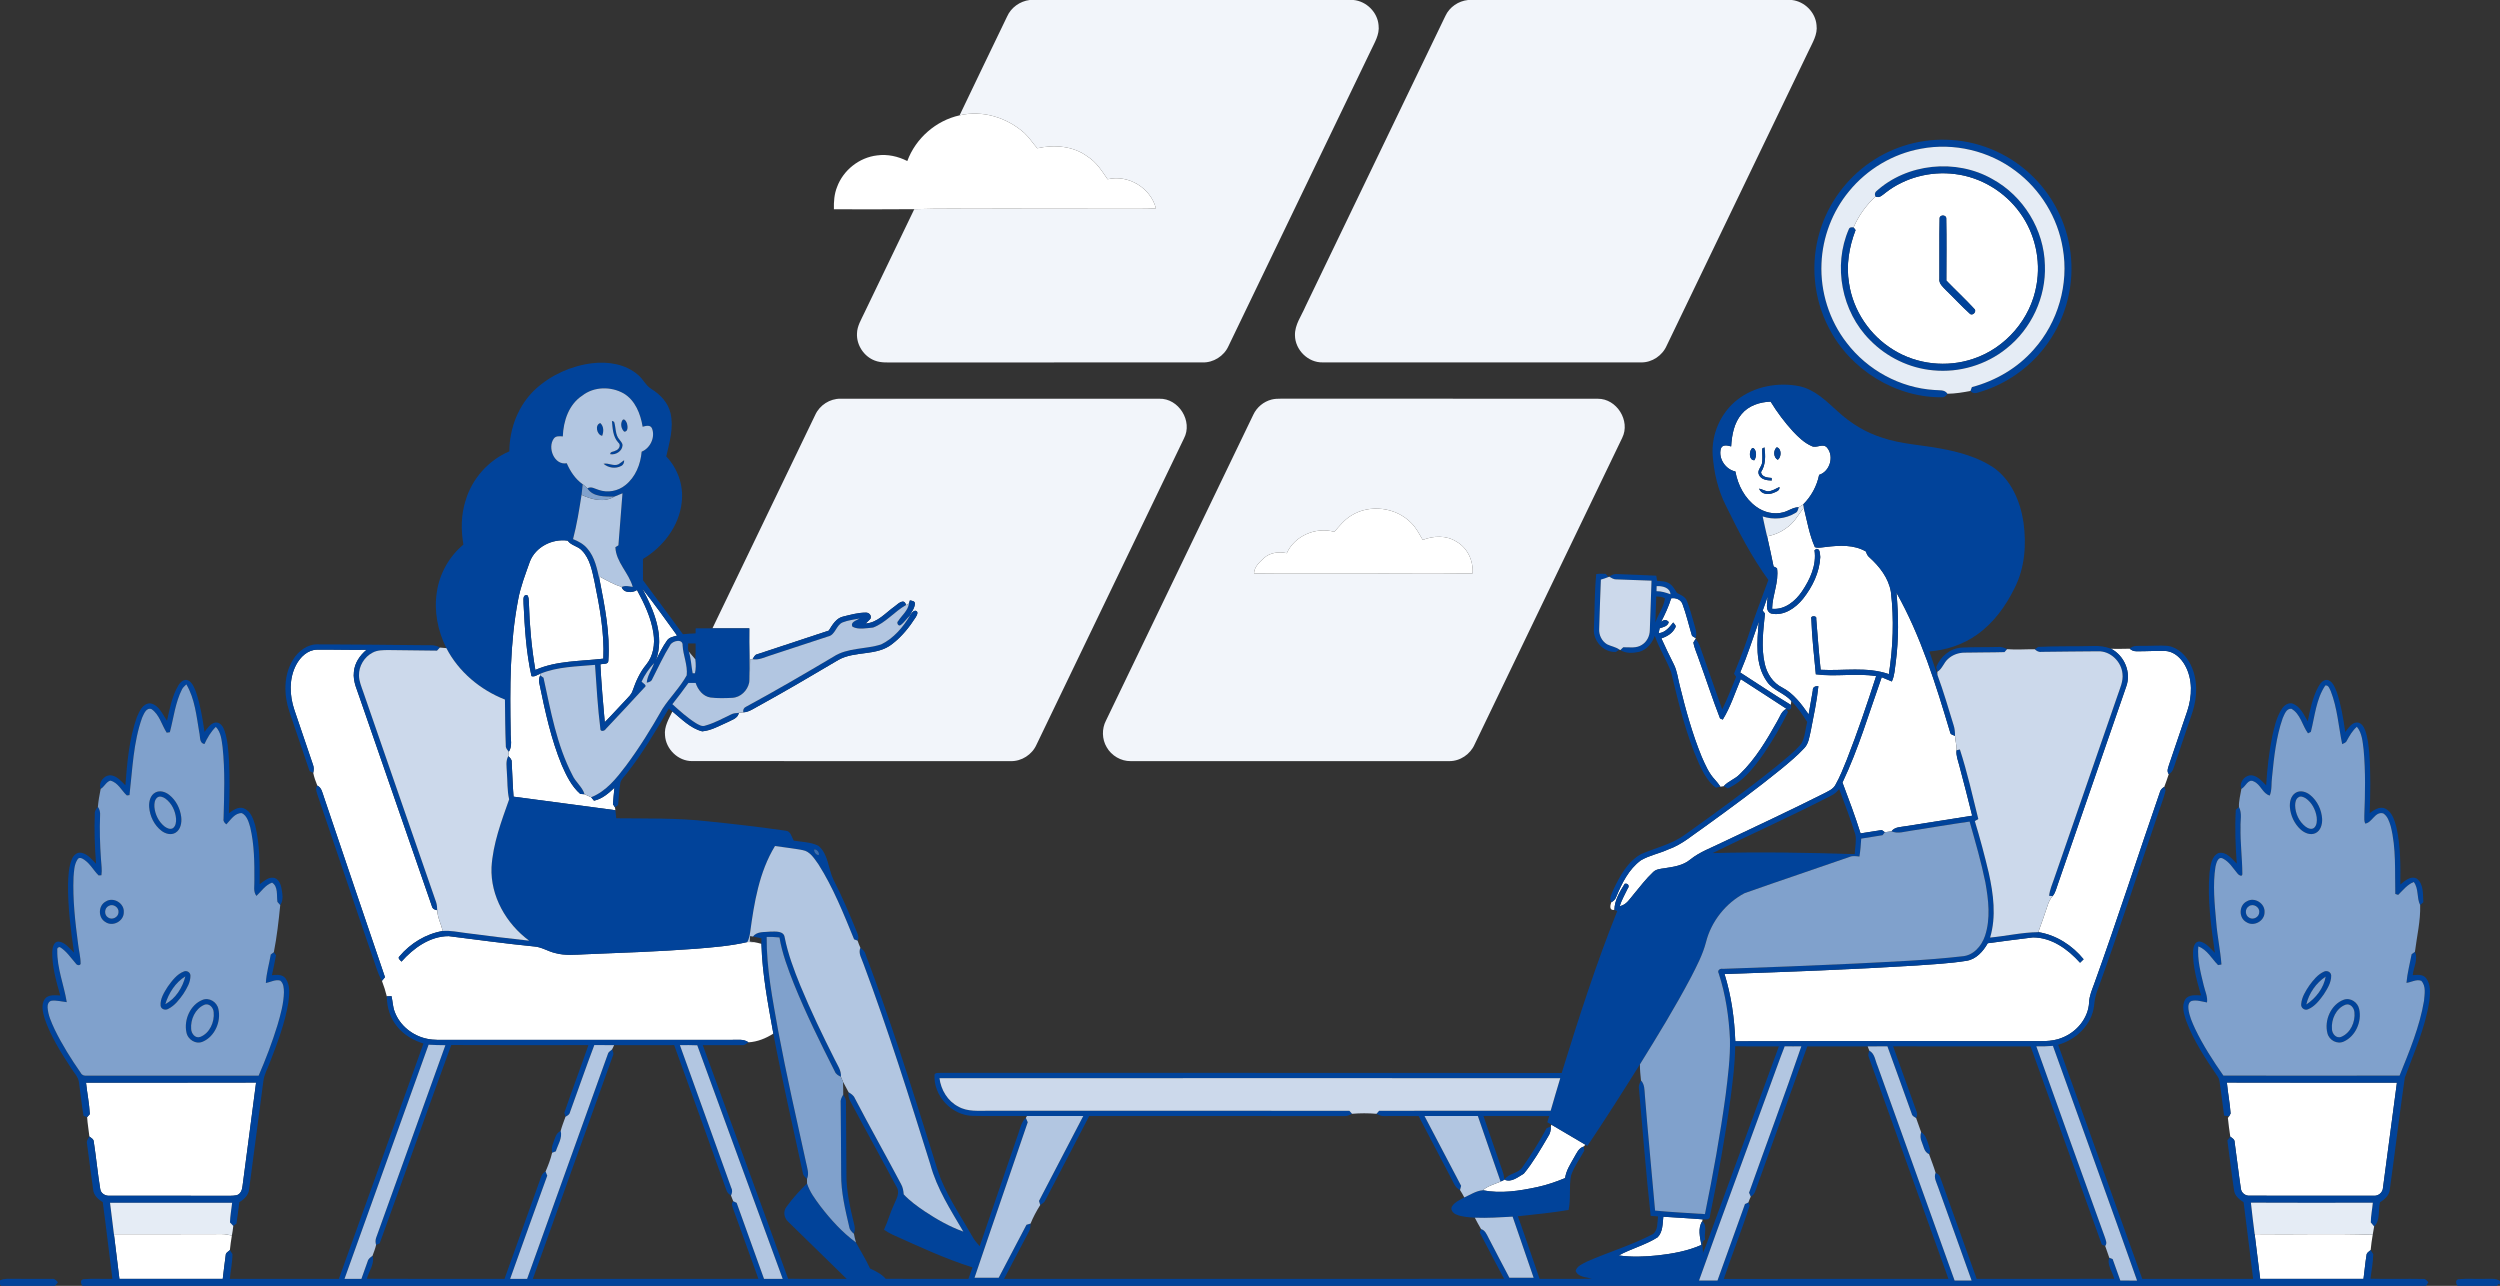 <?xml version="1.0" encoding="UTF-8"?>
<svg xmlns="http://www.w3.org/2000/svg" width="1499pt" height="771pt" viewBox="0 0 1499 771" version="1.1">
  <rect x="0" y="0" width="1499" height="771" fill="#333333" stroke="none"/>
  <g id="#f2f5faff">
    <path fill="#f2f5fa" opacity="1.00" d=" M 617.37 0.00 L 811.58 0.00 C 819.32 0.74 825.96 7.32 826.59 15.10 C 827.33 20.80 824.04 25.78 821.76 30.71 C 793.36 89.67 764.96 148.63 736.56 207.59 C 733.87 213.53 727.54 217.52 721.00 217.31 C 659.66 217.32 598.31 217.30 536.96 217.32 C 532.79 217.25 528.44 217.74 524.47 216.18 C 518.00 213.71 513.52 206.92 513.85 199.99 C 513.93 195.44 516.47 191.51 518.31 187.50 C 528.27 166.81 538.27 146.13 548.20 125.42 C 565.11 124.82 582.04 125.34 598.96 125.12 C 626.62 125.23 654.28 125.13 681.94 125.19 C 685.65 125.24 689.37 125.17 693.09 124.93 C 689.93 112.65 676.45 104.50 664.11 107.49 C 660.68 102.50 657.39 97.17 652.11 93.89 C 643.53 87.48 632.12 86.60 621.94 88.90 C 619.29 85.90 617.15 82.47 614.20 79.74 C 603.82 70.52 589.06 65.86 575.37 69.16 C 584.77 49.38 594.37 29.69 603.84 9.94 C 606.21 4.51 611.53 0.75 617.37 0.00 Z"></path>
    <path fill="#f2f5fa" opacity="1.00" d=" M 880.24 0.00 L 1074.40 0.00 C 1082.03 0.87 1088.54 7.34 1089.19 15.03 C 1089.97 20.64 1086.77 25.57 1084.51 30.42 C 1056.13 89.34 1027.75 148.25 999.38 207.17 C 996.80 213.18 990.59 217.40 984.02 217.30 C 920.35 217.32 856.69 217.33 793.03 217.29 C 784.28 217.49 776.51 209.72 776.46 201.03 C 776.30 194.64 780.39 189.35 782.76 183.71 C 810.73 125.65 838.68 67.57 866.67 9.52 C 869.12 4.22 874.46 0.60 880.24 0.00 Z"></path>
    <path fill="#f2f5fa" opacity="1.00" d=" M 488.83 248.73 C 491.47 242.94 497.59 238.98 503.97 239.07 C 567.68 239.06 631.39 239.04 695.10 239.08 C 706.75 238.74 715.36 252.58 709.90 262.89 C 680.47 324.09 650.97 385.25 621.52 446.44 C 618.88 452.45 612.55 456.57 605.96 456.37 C 542.29 456.36 478.63 456.41 414.96 456.35 C 406.62 456.40 399.21 449.18 398.74 440.91 C 398.16 435.70 401.00 431.09 403.16 426.60 C 408.67 431.09 413.96 436.69 421.04 438.52 C 426.40 438.03 431.18 435.23 436.04 433.11 C 438.67 431.66 442.37 430.89 443.01 427.43 C 443.89 427.32 444.77 427.22 445.67 427.11 C 448.71 427.02 451.26 425.25 453.84 423.84 C 470.31 414.79 486.52 405.27 502.70 395.69 C 512.69 390.05 525.78 393.52 534.99 386.11 C 540.69 381.74 545.26 376.04 549.10 370.02 C 549.86 368.77 551.01 366.56 548.79 366.17 C 547.04 366.45 546.29 368.38 545.10 369.48 C 546.49 367.11 548.38 364.79 548.60 361.96 C 548.59 360.30 546.73 360.25 545.56 359.99 C 545.43 360.46 545.17 361.40 545.03 361.86 C 544.59 362.10 543.69 362.57 543.24 362.80 C 542.18 358.45 538.48 361.99 536.51 363.56 C 530.99 367.43 526.18 373.42 518.99 373.85 C 519.99 372.92 521.03 372.03 521.91 370.99 C 522.84 369.05 520.96 367.15 519.04 367.33 C 514.57 367.32 510.22 368.58 505.90 369.60 C 501.47 370.43 499.13 374.63 496.92 378.11 C 482.64 382.87 468.33 387.52 454.06 392.28 C 452.50 392.54 452.05 394.16 451.22 395.26 C 450.86 395.24 450.15 395.21 449.80 395.19 C 449.58 399.85 450.00 404.56 449.23 409.18 C 449.64 398.38 449.10 387.56 449.28 376.75 C 441.90 376.74 434.54 376.75 427.17 376.75 C 447.72 334.07 468.27 291.40 488.83 248.73 Z"></path>
    <path fill="#f2f5fa" opacity="1.00" d=" M 762.45 239.57 C 764.24 239.11 766.12 239.05 767.98 239.05 C 831.33 239.10 894.68 239.01 958.03 239.09 C 969.38 238.98 977.76 252.35 972.68 262.53 C 943.24 323.80 913.69 385.01 884.22 446.26 C 881.66 452.22 875.49 456.44 868.96 456.37 C 805.30 456.39 741.65 456.38 677.99 456.37 C 672.12 456.46 666.42 453.10 663.55 448.00 C 660.72 443.21 660.58 437.02 663.13 432.09 C 692.58 370.93 722.03 309.77 751.50 248.62 C 753.58 244.18 757.69 240.78 762.45 239.57 M 810.10 309.19 C 806.07 311.66 803.14 315.40 800.05 318.88 C 789.10 315.78 776.29 321.20 771.55 331.69 C 766.83 330.59 761.35 331.32 757.73 334.74 C 755.05 337.21 752.04 339.95 751.91 343.86 C 771.91 344.12 791.93 343.90 811.94 343.99 C 835.62 343.80 859.30 344.25 882.97 343.81 C 883.51 336.33 879.93 328.47 873.27 324.76 C 867.30 320.89 859.50 321.19 853.09 323.74 C 850.99 320.28 849.21 316.55 846.29 313.69 C 837.13 304.14 821.30 302.08 810.10 309.19 Z"></path>
  </g>
  <g id="#ffffffff">
    <path fill="#ffffff" opacity="1.00" d=" M 575.37 69.16 C 589.06 65.86 603.82 70.52 614.20 79.74 C 617.15 82.47 619.29 85.90 621.94 88.90 C 632.12 86.60 643.53 87.48 652.11 93.89 C 657.39 97.17 660.68 102.50 664.11 107.49 C 676.45 104.50 689.93 112.65 693.09 124.93 C 689.37 125.17 685.65 125.24 681.94 125.19 C 654.28 125.13 626.62 125.23 598.96 125.12 C 582.04 125.34 565.11 124.82 548.20 125.42 C 532.14 125.60 516.07 125.48 500.01 125.48 C 499.89 120.96 500.20 116.34 501.91 112.10 C 505.62 102.00 515.25 94.39 525.95 93.18 C 532.16 92.32 538.47 93.75 544.02 96.56 C 549.05 82.92 561.17 72.30 575.37 69.16 Z"></path>
    <path fill="#ffffff" opacity="1.00" d=" M 1130.56 115.56 C 1142.17 106.44 1157.53 102.49 1172.13 104.34 C 1187.69 106.19 1202.18 114.97 1211.27 127.70 C 1220.20 140.00 1223.77 155.98 1221.09 170.93 C 1217.72 191.11 1202.59 208.74 1183.15 215.15 C 1167.44 220.51 1149.41 218.57 1135.31 209.78 C 1121.18 201.20 1111.11 186.24 1108.69 169.87 C 1106.86 159.09 1108.71 148.06 1112.60 137.94 C 1112.29 137.55 1111.69 136.77 1111.39 136.38 C 1114.39 129.36 1118.96 123.05 1124.52 117.83 C 1126.95 119.01 1128.75 116.88 1130.56 115.56 M 1162.99 130.97 C 1162.71 142.97 1162.97 155.00 1162.86 167.01 C 1162.41 170.04 1165.02 172.10 1166.87 174.07 C 1171.68 178.69 1176.18 183.64 1181.12 188.11 C 1182.76 189.68 1185.49 186.70 1183.82 185.22 C 1178.43 179.36 1172.58 173.94 1167.04 168.22 C 1167.07 155.82 1167.22 143.40 1166.98 131.01 C 1167.08 128.66 1162.93 128.62 1162.99 130.97 Z"></path>
    <path fill="#ffffff" opacity="1.00" d=" M 1044.25 248.28 C 1048.47 243.16 1055.22 241.02 1061.67 240.82 C 1065.58 247.21 1070.11 253.25 1075.18 258.78 C 1078.42 262.20 1081.93 265.58 1086.31 267.48 C 1089.27 268.97 1093.09 265.43 1095.58 268.49 C 1099.83 273.65 1097.21 282.71 1090.75 284.73 C 1089.40 291.47 1086.02 297.65 1081.16 302.49 C 1080.29 303.05 1079.42 303.60 1078.56 304.14 C 1075.13 304.11 1072.38 306.41 1069.17 307.21 C 1063.64 308.69 1057.62 307.22 1053.07 303.86 C 1046.17 298.92 1042.03 290.93 1040.54 282.71 C 1034.65 281.49 1030.25 274.95 1031.80 269.09 C 1032.68 266.28 1035.87 267.06 1038.00 267.68 C 1038.39 260.86 1039.70 253.64 1044.25 248.28 M 1065.35 268.18 C 1063.17 269.99 1063.33 274.37 1065.97 275.70 C 1068.22 274.04 1068.33 268.97 1065.35 268.18 M 1050.14 269.24 C 1048.69 271.22 1048.76 275.94 1051.89 275.97 C 1052.84 274.50 1053.16 272.68 1052.76 270.97 C 1052.61 269.93 1051.16 267.47 1050.14 269.24 M 1056.62 268.96 C 1056.51 271.97 1057.02 275.02 1056.45 278.00 C 1055.87 280.19 1053.53 282.15 1054.63 284.57 C 1055.87 287.59 1059.47 288.06 1062.34 288.11 L 1062.26 286.59 C 1059.86 286.41 1056.29 286.11 1055.90 283.08 C 1058.80 278.67 1058.60 273.29 1057.98 268.25 L 1056.62 268.96 M 1059.93 294.60 C 1058.12 294.38 1056.55 293.32 1054.78 292.98 C 1055.92 296.36 1060.16 296.78 1063.09 295.63 C 1064.74 294.93 1067.31 294.31 1066.95 291.99 C 1064.69 293.04 1062.50 294.57 1059.93 294.60 Z"></path>
    <path fill="#ffffff" opacity="1.00" d=" M 810.10 309.19 C 821.30 302.08 837.13 304.14 846.29 313.69 C 849.21 316.55 850.99 320.28 853.09 323.74 C 859.50 321.19 867.30 320.89 873.27 324.76 C 879.93 328.47 883.51 336.33 882.97 343.81 C 859.30 344.25 835.62 343.80 811.94 343.99 C 791.93 343.90 771.91 344.12 751.91 343.86 C 752.04 339.95 755.05 337.21 757.73 334.74 C 761.35 331.32 766.83 330.59 771.55 331.69 C 776.29 321.20 789.10 315.78 800.05 318.88 C 803.14 315.40 806.07 311.66 810.10 309.19 Z"></path>
    <path fill="#ffffff" opacity="1.00" d=" M 1071.40 316.38 C 1075.83 313.38 1078.36 308.53 1081.53 304.37 C 1083.52 312.32 1084.86 320.58 1088.21 328.09 C 1090.38 328.81 1092.68 328.10 1094.92 327.94 C 1102.92 326.97 1111.60 326.46 1118.83 330.71 C 1119.21 331.98 1119.74 333.29 1120.84 334.14 C 1126.93 339.61 1132.41 346.59 1133.77 354.87 C 1135.73 371.27 1135.09 387.91 1132.56 404.21 C 1119.37 399.59 1105.29 402.36 1091.67 401.60 C 1090.56 391.43 1089.88 381.21 1089.01 371.02 C 1089.62 368.98 1085.26 369.01 1086.08 371.02 C 1086.41 382.15 1087.74 393.23 1088.77 404.31 C 1100.76 405.95 1112.94 403.46 1124.93 405.41 C 1119.48 422.27 1113.79 439.06 1107.33 455.55 C 1105.24 460.65 1103.26 465.82 1100.52 470.62 C 1099.13 473.27 1096.19 474.39 1093.71 475.73 C 1073.63 485.82 1053.27 495.34 1032.96 504.97 C 1026.35 508.28 1019.21 510.72 1013.41 515.44 C 1009.10 519.00 1003.42 519.78 998.09 520.59 C 995.62 520.97 992.86 521.11 991.05 523.08 C 986.91 526.95 983.49 531.51 979.87 535.85 C 977.35 538.74 975.29 542.65 971.15 543.34 C 972.35 539.65 974.26 536.27 975.95 532.79 C 977.27 531.27 976.12 529.38 974.18 529.93 C 971.22 534.67 968.05 539.83 968.01 545.59 C 964.83 546.06 965.41 543.01 966.10 541.03 C 967.38 540.30 968.57 539.32 969.03 537.85 C 972.44 529.68 976.56 521.18 983.90 515.83 C 988.99 512.84 994.94 511.78 1000.28 509.31 C 1008.63 506.42 1015.24 500.37 1022.46 495.50 C 1037.90 484.35 1053.26 473.07 1068.04 461.06 C 1072.76 457.12 1077.55 453.22 1081.73 448.69 C 1084.54 445.90 1084.88 441.76 1085.76 438.11 C 1087.46 429.26 1089.39 420.42 1090.31 411.45 C 1088.53 411.26 1086.78 411.96 1086.96 414.01 C 1086.05 418.77 1085.37 423.58 1084.45 428.34 C 1080.15 422.16 1075.47 415.82 1068.64 412.26 C 1063.07 409.51 1059.44 403.95 1058.14 398.00 C 1055.85 388.09 1057.29 377.84 1058.27 367.86 C 1057.93 367.43 1057.25 366.57 1056.90 366.15 C 1057.93 363.37 1058.89 360.57 1059.81 357.76 C 1059.93 361.02 1058.01 366.26 1061.99 367.88 C 1069.53 369.51 1076.59 364.61 1081.11 359.00 C 1086.73 351.87 1091.00 343.19 1091.44 334.01 C 1091.19 332.38 1091.47 328.94 1089.13 329.11 C 1088.84 329.32 1088.26 329.73 1087.97 329.94 C 1089.29 338.79 1085.36 347.37 1080.52 354.54 C 1076.51 360.47 1070.17 365.75 1062.56 365.04 C 1062.68 356.82 1066.72 349.03 1065.51 340.72 C 1064.99 340.45 1063.95 339.90 1063.43 339.63 C 1062.22 333.60 1060.91 327.60 1059.55 321.61 C 1063.83 320.77 1067.92 319.05 1071.40 316.38 Z"></path>
    <path fill="#ffffff" opacity="1.00" d=" M 317.71 336.72 C 321.13 327.88 331.19 322.86 340.38 324.17 C 342.45 327.15 346.52 327.40 348.89 330.05 C 353.81 335.05 355.03 342.29 356.49 348.88 C 359.58 364.02 362.44 379.41 361.76 394.93 C 348.11 396.56 333.83 396.05 321.00 401.69 C 318.70 388.25 317.49 374.64 317.11 361.02 C 316.98 359.58 317.15 357.95 316.08 356.82 C 313.05 356.55 314.06 360.12 313.92 362.02 C 314.63 376.54 315.49 391.19 318.67 405.40 C 320.55 406.10 322.25 404.50 323.98 403.97 L 323.89 404.90 C 323.19 406.57 322.94 408.37 323.48 410.15 C 326.88 426.66 330.44 443.29 336.92 458.92 C 339.66 465.12 342.73 471.51 347.92 476.04 C 348.57 476.09 349.86 476.18 350.50 476.23 C 351.81 476.83 353.12 477.44 354.44 478.03 C 354.87 478.55 355.74 479.58 356.17 480.10 C 361.06 479.01 364.90 475.69 368.42 472.32 C 368.07 475.62 367.76 478.92 367.53 482.23 C 367.83 482.70 368.44 483.63 368.74 484.09 C 368.80 484.52 368.92 485.39 368.98 485.82 C 348.62 483.16 328.30 480.29 307.93 477.68 C 307.37 470.78 307.22 463.85 306.81 456.94 C 306.98 455.37 305.72 454.38 304.79 453.35 C 304.87 452.50 304.96 451.66 305.06 450.82 C 307.40 447.28 306.05 442.94 306.20 438.99 C 305.72 412.46 305.65 385.65 310.69 359.50 C 312.14 351.65 315.07 344.21 317.71 336.72 Z"></path>
    <path fill="#ffffff" opacity="1.00" d=" M 359.68 345.80 C 363.92 348.09 368.13 350.50 372.75 351.97 C 373.90 355.69 379.20 355.61 381.95 353.78 C 386.36 361.97 390.51 370.56 391.83 379.87 C 392.77 386.27 391.74 393.26 387.57 398.40 C 383.71 403.00 381.28 408.54 379.32 414.16 C 378.66 416.31 376.93 417.83 375.46 419.44 C 371.14 423.93 367.01 428.61 362.62 433.02 C 361.57 421.48 360.58 409.93 359.98 398.36 C 361.56 397.82 364.79 398.62 364.77 396.14 C 365.90 379.93 362.66 363.85 359.59 348.02 C 359.61 347.46 359.66 346.36 359.68 345.80 Z"></path>
    <path fill="#ffffff" opacity="1.00" d=" M 385.17 353.01 C 392.43 362.10 399.14 371.64 405.99 381.06 C 403.92 381.77 401.37 382.02 400.02 383.96 C 397.32 387.72 395.28 391.90 393.23 396.04 C 398.69 381.33 392.11 365.97 385.17 353.01 Z"></path>
    <path fill="#ffffff" opacity="1.00" d=" M 1137.13 355.41 C 1151.82 381.53 1160.72 410.36 1169.26 438.93 C 1169.38 440.52 1171.07 440.65 1172.24 441.25 C 1172.33 444.14 1173.33 446.95 1173.15 449.86 C 1172.75 452.99 1174.01 455.96 1174.77 458.94 C 1177.47 468.96 1180.02 479.02 1182.52 489.09 C 1169.30 491.17 1156.09 493.30 1142.87 495.36 C 1139.82 495.94 1136.22 495.69 1134.13 498.45 C 1132.79 498.62 1131.46 498.80 1130.14 499.00 C 1129.67 498.67 1128.74 498.01 1128.28 497.68 C 1124.05 498.37 1119.81 499.03 1115.59 499.70 C 1112.33 489.41 1108.56 479.29 1104.74 469.21 C 1114.41 448.89 1120.74 427.22 1128.27 406.07 C 1130.28 406.91 1132.31 407.78 1134.34 408.62 C 1136.05 405.03 1136.12 400.98 1136.70 397.11 C 1138.50 383.29 1138.39 369.28 1137.13 355.41 Z"></path>
    <path fill="#ffffff" opacity="1.00" d=" M 1002.02 358.78 C 1004.60 358.20 1007.87 359.52 1008.80 362.13 C 1011.14 368.36 1012.59 374.89 1014.54 381.26 C 1015.07 381.60 1016.14 382.29 1016.67 382.63 C 1016.69 382.71 1016.73 382.87 1016.76 382.95 C 1016.41 383.52 1015.70 384.68 1015.35 385.25 C 1016.00 388.95 1017.72 392.36 1018.86 395.93 C 1023.07 407.51 1026.87 419.25 1031.33 430.73 C 1031.74 430.92 1032.55 431.29 1032.96 431.48 C 1037.60 423.95 1040.31 415.35 1043.76 407.22 C 1052.88 413.14 1062.04 418.99 1071.13 424.97 L 1071.15 425.00 C 1068.08 426.40 1067.22 429.92 1065.59 432.57 C 1059.26 443.84 1052.56 455.19 1043.17 464.21 C 1040.37 467.16 1036.25 468.36 1033.55 471.39 C 1033.05 471.47 1032.06 471.63 1031.56 471.71 C 1030.59 470.25 1029.53 468.87 1028.35 467.60 C 1024.61 463.69 1022.48 458.62 1020.33 453.75 C 1014.68 439.96 1010.73 425.55 1007.18 411.10 C 1006.06 406.83 1005.64 402.32 1003.61 398.34 C 1001.00 393.22 998.54 388.02 996.16 382.79 C 999.47 381.66 1002.79 379.79 1004.39 376.51 C 1005.40 375.22 1003.94 374.18 1003.26 373.24 C 1000.96 376.11 998.51 379.34 994.51 379.67 C 994.66 378.93 994.97 377.44 995.13 376.70 C 997.20 376.02 1000.00 375.56 1000.58 373.01 C 999.33 371.42 997.79 371.39 995.97 372.91 C 998.33 368.34 1000.50 363.69 1002.02 358.78 Z"></path>
    <path fill="#ffffff" opacity="1.00" d=" M 1043.42 403.21 C 1047.69 393.26 1050.97 382.93 1054.56 372.72 C 1053.60 384.70 1052.09 398.22 1059.44 408.62 C 1063.02 414.03 1069.92 415.48 1074.06 420.30 C 1073.99 420.89 1073.85 422.06 1073.78 422.65 C 1063.48 416.46 1053.55 409.67 1043.42 403.21 Z"></path>
    <path fill="#ffffff" opacity="1.00" d=" M 1265.81 388.99 C 1269.53 389.18 1273.25 388.98 1276.99 388.97 C 1278.13 390.00 1279.48 390.51 1281.01 390.50 C 1286.68 390.56 1292.35 390.15 1298.03 390.32 C 1303.40 390.41 1307.72 394.53 1310.18 398.98 C 1314.78 407.30 1314.44 417.52 1311.50 426.33 C 1307.86 437.02 1304.28 447.73 1300.60 458.41 C 1300.09 460.27 1298.98 462.32 1300.39 464.17 C 1299.50 466.72 1298.71 469.32 1297.69 471.82 C 1296.67 472.41 1295.89 473.18 1295.36 474.16 C 1282.04 512.63 1269.58 551.40 1255.76 589.70 C 1254.44 593.40 1252.73 597.07 1252.63 601.08 C 1252.14 610.63 1245.05 618.95 1236.30 622.28 C 1229.86 624.97 1222.76 624.13 1215.98 624.25 C 1157.48 624.31 1098.99 624.13 1040.49 624.34 C 1039.97 610.72 1038.09 597.07 1034.03 584.03 C 1072.39 582.72 1110.75 581.29 1149.07 578.91 C 1159.04 578.16 1169.06 577.70 1178.95 576.12 C 1184.85 575.29 1189.07 570.47 1191.85 565.56 C 1200.88 564.43 1209.89 563.10 1218.94 562.07 C 1230.18 562.05 1239.97 569.20 1247.20 577.25 C 1247.92 576.57 1248.63 575.88 1249.34 575.18 C 1242.54 566.83 1232.87 560.60 1222.15 558.91 C 1224.11 553.59 1226.02 548.25 1227.77 542.85 C 1228.35 540.82 1229.37 538.95 1230.72 537.32 C 1232.53 535.23 1233.02 532.42 1233.97 529.90 C 1247.57 490.51 1261.25 451.14 1274.85 411.75 C 1278.05 403.20 1273.79 393.17 1265.81 388.99 Z"></path>
    <path fill="#ffffff" opacity="1.00" d=" M 177.56 398.66 C 180.02 393.99 184.44 389.65 190.02 389.55 C 199.94 389.44 209.87 389.79 219.79 389.62 C 215.78 392.96 212.61 397.58 212.19 402.89 C 211.47 408.83 214.44 414.25 216.14 419.74 C 230.39 460.88 244.63 502.02 258.89 543.15 C 259.21 544.81 260.55 545.62 262.16 545.76 C 262.31 550.12 264.47 554.04 265.48 558.22 C 255.38 559.93 246.10 565.62 239.53 573.42 C 238.18 574.58 240.05 575.73 240.73 576.58 C 247.93 568.48 257.74 561.35 268.99 561.31 C 286.01 563.44 303.01 565.79 320.09 567.48 C 324.70 567.73 328.60 570.51 333.04 571.48 C 338.88 573.08 344.97 572.44 350.93 572.18 C 372.98 571.29 395.05 570.54 417.06 568.88 C 427.45 568.03 437.90 567.21 448.09 564.86 C 449.42 564.84 450.76 564.85 452.11 564.90 C 453.60 565.13 455.07 565.53 456.55 565.92 C 457.02 584.05 460.51 601.94 463.70 619.74 C 459.23 622.62 454.15 624.66 448.81 624.98 C 445.92 622.86 442.29 623.56 438.97 623.49 C 382.30 623.52 325.63 623.49 268.95 623.50 C 264.59 623.46 260.16 623.79 255.87 622.81 C 247.35 621.00 239.69 614.89 236.65 606.64 C 235.49 603.64 235.47 600.38 234.74 597.29 C 234.03 597.32 232.62 597.36 231.92 597.39 C 231.13 594.24 230.18 591.14 229.00 588.12 C 229.46 587.57 230.38 586.47 230.84 585.93 C 218.58 549.92 206.33 513.87 194.19 477.81 C 193.28 475.36 192.91 472.33 190.28 471.06 C 189.24 468.58 188.35 466.02 187.81 463.38 C 188.20 461.76 188.28 460.08 187.66 458.52 C 183.90 447.55 180.20 436.57 176.48 425.59 C 173.58 416.92 173.21 406.92 177.56 398.66 Z"></path>
    <path fill="#ffffff" opacity="1.00" d=" M 51.58 649.16 C 85.57 649.12 119.55 649.22 153.54 649.10 C 150.94 669.79 148.07 690.45 145.42 711.13 C 145.21 713.39 144.30 716.02 141.84 716.67 C 139.26 717.17 136.61 716.95 134.00 716.99 C 111.33 716.94 88.65 716.99 65.98 716.96 C 63.38 717.23 60.47 715.76 60.11 712.97 C 58.55 703.53 57.68 693.97 56.21 684.51 C 56.15 682.95 54.60 682.33 53.60 681.44 C 53.20 677.56 52.45 673.72 52.25 669.82 C 52.65 669.38 53.45 668.49 53.85 668.04 C 53.56 661.71 52.25 655.46 51.58 649.16 Z"></path>
    <path fill="#ffffff" opacity="1.00" d=" M 1335.24 649.10 C 1369.22 649.23 1403.20 649.12 1437.19 649.16 C 1434.39 670.13 1431.68 691.11 1428.85 712.07 C 1428.76 715.07 1425.97 717.30 1423.04 716.96 C 1398.34 716.96 1373.63 717.01 1348.93 716.93 C 1346.35 717.14 1343.88 715.24 1343.62 712.64 C 1342.22 703.42 1341.22 694.14 1339.89 684.90 C 1340.00 683.18 1338.41 682.42 1337.28 681.52 C 1336.72 677.80 1336.22 674.07 1335.84 670.33 C 1336.03 670.07 1336.41 669.55 1336.60 669.28 C 1336.82 668.88 1337.25 668.06 1337.47 667.65 C 1337.06 661.43 1335.80 655.30 1335.24 649.10 Z"></path>
    <path fill="#ffffff" opacity="1.00" d=" M 930.15 674.31 C 936.98 678.32 943.77 682.37 950.60 686.38 C 950.35 686.65 949.85 687.19 949.60 687.45 C 946.53 688.37 945.38 691.46 943.89 693.95 C 941.70 697.91 939.05 701.78 938.44 706.38 C 933.05 708.61 927.52 710.52 921.81 711.76 C 911.11 714.05 899.93 715.83 889.05 713.68 C 892.11 711.02 896.12 710.07 899.75 708.47 C 900.33 708.19 901.49 707.64 902.06 707.36 L 902.12 707.33 C 906.17 709.22 910.30 705.66 913.70 703.70 C 919.36 696.82 923.82 689.00 928.33 681.33 C 929.54 679.59 929.93 677.53 929.92 675.45 L 930.15 674.31 Z"></path>
    <path fill="#ffffff" opacity="1.00" d=" M 997.33 729.54 C 1005.17 730.12 1013.04 730.44 1020.88 731.13 C 1020.83 731.41 1020.73 731.97 1020.67 732.25 C 1017.89 736.53 1019.33 741.82 1020.15 746.46 C 1011.91 750.14 1002.95 751.71 994.05 752.73 C 986.26 753.54 978.37 753.88 970.60 752.75 C 978.09 748.65 986.62 746.52 993.86 741.91 C 997.08 738.69 996.87 733.74 997.33 729.54 Z"></path>
    <path fill="#ffffff" opacity="1.00" d=" M 68.31 740.03 C 89.86 739.95 111.41 740.11 132.96 739.96 C 135.01 739.94 137.03 740.39 139.03 740.84 C 138.49 743.72 138.17 746.64 137.84 749.55 C 136.82 750.48 135.26 751.18 135.31 752.80 C 134.59 757.44 134.19 762.14 133.56 766.80 C 112.91 766.81 92.25 766.82 71.60 766.80 C 70.52 757.87 69.40 748.95 68.31 740.03 Z"></path>
    <path fill="#ffffff" opacity="1.00" d=" M 1351.90 739.99 C 1375.49 740.33 1399.11 739.53 1422.68 740.35 C 1422.11 743.39 1421.77 746.47 1421.44 749.55 C 1420.39 750.47 1418.92 751.22 1418.93 752.82 C 1418.15 757.45 1417.81 762.15 1417.15 766.81 C 1396.50 766.81 1375.85 766.81 1355.21 766.81 C 1354.10 757.87 1353.00 748.93 1351.90 739.99 Z"></path>
  </g>
  <g id="#01439aff">
    <path fill="#01439a" opacity="1.00" d=" M 1121.40 97.33 C 1135.46 87.56 1152.87 82.76 1169.96 83.92 C 1188.52 85.03 1206.49 93.28 1219.55 106.50 C 1232.39 119.33 1240.48 136.81 1241.82 154.93 C 1243.38 174.00 1237.54 193.55 1225.72 208.60 C 1216.28 220.78 1203.08 229.98 1188.38 234.65 C 1186.11 235.29 1183.28 236.78 1181.48 234.43 C 1181.70 233.85 1182.13 232.69 1182.35 232.11 C 1196.56 228.33 1209.79 220.64 1219.49 209.51 C 1234.01 193.29 1240.59 170.36 1236.85 148.91 C 1233.86 130.56 1223.46 113.61 1208.57 102.51 C 1192.62 90.42 1171.53 85.44 1151.86 89.17 C 1135.04 92.18 1119.49 101.46 1108.69 114.68 C 1098.66 126.81 1092.78 142.27 1092.17 158.00 C 1091.41 174.99 1096.86 192.17 1107.30 205.60 C 1119.76 221.91 1139.37 232.62 1159.91 233.84 C 1162.60 234.16 1165.97 233.39 1167.70 236.09 C 1167.08 237.20 1166.22 237.90 1165.13 238.19 C 1136.79 238.76 1109.29 221.68 1096.52 196.49 C 1087.36 178.96 1085.41 157.84 1091.12 138.91 C 1096.07 122.13 1106.98 107.22 1121.40 97.33 Z"></path>
    <path fill="#01439a" opacity="1.00" d=" M 1124.82 114.86 C 1143.36 97.88 1172.85 94.91 1194.62 107.36 C 1213.22 117.49 1225.69 137.83 1226.12 159.03 C 1226.90 178.10 1218.01 197.17 1203.06 208.98 C 1190.83 218.84 1174.70 223.61 1159.07 222.05 C 1144.82 220.77 1131.19 214.12 1121.22 203.88 C 1104.23 186.89 1098.93 159.41 1108.57 137.38 C 1108.98 136.23 1110.34 136.11 1111.39 136.38 C 1111.69 136.77 1112.29 137.55 1112.60 137.94 C 1108.71 148.06 1106.86 159.09 1108.69 169.87 C 1111.11 186.24 1121.18 201.20 1135.31 209.78 C 1149.41 218.57 1167.44 220.51 1183.15 215.15 C 1202.59 208.74 1217.72 191.11 1221.09 170.93 C 1223.77 155.98 1220.20 140.00 1211.27 127.70 C 1202.18 114.97 1187.69 106.19 1172.13 104.34 C 1157.53 102.49 1142.17 106.44 1130.56 115.56 C 1128.75 116.88 1126.95 119.01 1124.52 117.83 C 1124.00 116.73 1124.10 115.73 1124.82 114.86 Z"></path>
    <path fill="#01439a" opacity="1.00" d=" M 1162.99 130.97 C 1162.93 128.62 1167.08 128.66 1166.98 131.01 C 1167.22 143.40 1167.07 155.82 1167.04 168.22 C 1172.58 173.94 1178.43 179.36 1183.82 185.22 C 1185.49 186.70 1182.76 189.68 1181.12 188.11 C 1176.18 183.64 1171.68 178.69 1166.87 174.07 C 1165.02 172.10 1162.41 170.04 1162.86 167.01 C 1162.97 155.00 1162.71 142.97 1162.99 130.97 Z"></path>
    <path fill="#01439a" opacity="1.00" d=" M 321.19 233.23 C 330.50 224.76 342.55 219.34 355.03 217.80 C 364.51 216.66 374.94 218.23 382.38 224.63 C 385.57 227.12 387.13 231.19 390.67 233.29 C 396.00 236.59 400.65 241.55 402.07 247.82 C 404.05 256.49 401.40 265.25 399.49 273.68 C 406.40 280.91 409.97 291.15 408.76 301.11 C 407.26 315.43 397.65 327.90 385.52 335.16 C 385.46 339.42 385.54 343.68 385.55 347.94 C 393.64 358.64 401.50 369.52 409.49 380.29 C 412.01 380.02 414.53 379.86 417.07 379.78 C 417.08 379.02 417.10 377.51 417.12 376.75 C 420.46 376.75 423.81 376.74 427.17 376.75 C 434.54 376.75 441.90 376.74 449.28 376.75 C 449.10 387.56 449.64 398.38 449.23 409.18 C 448.26 414.03 444.06 418.23 438.99 418.43 C 434.67 418.63 430.30 418.77 426.01 418.24 C 421.47 417.54 418.47 413.58 417.10 409.47 C 415.65 409.47 414.20 409.48 412.76 409.50 C 409.69 413.85 406.43 418.05 403.15 422.23 C 407.65 426.29 412.17 430.41 417.33 433.64 C 419.04 434.59 420.96 435.89 423.00 435.04 C 428.38 433.53 433.31 430.80 438.33 428.39 C 439.76 427.60 441.41 427.54 443.01 427.43 C 442.37 430.89 438.67 431.66 436.04 433.11 C 431.18 435.23 426.40 438.03 421.04 438.52 C 413.96 436.69 408.67 431.09 403.16 426.60 C 402.45 425.99 401.75 425.38 401.05 424.78 C 393.39 437.97 385.60 451.15 376.21 463.21 C 374.82 465.13 372.88 466.76 372.04 469.02 C 371.22 473.53 371.12 478.13 370.62 482.69 C 370.15 483.04 369.21 483.74 368.74 484.09 C 368.44 483.63 367.83 482.70 367.53 482.23 C 367.76 478.92 368.07 475.62 368.42 472.32 C 364.90 475.69 361.06 479.01 356.17 480.10 C 355.74 479.58 354.87 478.55 354.44 478.03 C 363.44 474.49 369.56 466.74 375.23 459.28 C 383.35 448.40 390.51 436.83 397.19 425.03 C 401.70 418.09 407.75 412.20 411.75 404.94 C 412.42 398.77 409.60 393.03 409.29 386.96 C 409.54 382.71 403.11 384.16 401.82 386.83 C 397.78 393.30 394.65 400.30 391.15 407.07 C 390.66 408.58 389.20 409.07 387.78 409.32 C 388.13 405.04 390.84 401.53 392.23 397.58 C 389.13 400.87 386.56 404.62 384.68 408.72 C 385.61 409.83 388.40 410.89 386.32 412.33 C 378.71 420.70 370.90 428.90 363.17 437.17 C 362.58 438.40 359.83 438.90 359.98 436.98 C 358.38 424.27 357.66 411.44 356.78 398.65 C 345.78 399.67 334.34 399.69 323.98 403.97 C 322.25 404.50 320.55 406.10 318.67 405.40 C 315.49 391.19 314.63 376.54 313.92 362.02 C 314.06 360.12 313.05 356.55 316.08 356.82 C 317.15 357.95 316.98 359.58 317.11 361.02 C 317.49 374.64 318.70 388.25 321.00 401.69 C 333.83 396.05 348.11 396.56 361.76 394.93 C 362.44 379.41 359.58 364.02 356.49 348.88 C 355.03 342.29 353.81 335.05 348.89 330.05 C 346.52 327.40 342.45 327.15 340.38 324.17 C 331.19 322.86 321.13 327.88 317.71 336.72 C 315.07 344.21 312.14 351.65 310.69 359.50 C 305.65 385.65 305.72 412.46 306.20 438.99 C 306.05 442.94 307.40 447.28 305.06 450.82 C 304.26 449.68 303.16 448.59 303.28 447.08 C 302.90 437.88 302.87 428.67 302.77 419.46 C 287.97 413.65 274.99 402.83 267.65 388.61 C 262.47 378.33 260.13 366.51 261.92 355.08 C 263.50 344.03 269.28 333.68 277.86 326.53 C 276.34 317.79 276.44 308.66 279.15 300.16 C 283.02 287.07 292.83 275.97 305.41 270.63 C 305.45 256.75 310.90 242.71 321.19 233.23 M 349.19 237.17 C 341.06 242.45 337.80 252.40 337.46 261.67 C 335.57 261.59 333.29 261.20 332.04 263.01 C 328.12 268.44 332.34 279.13 339.82 277.76 C 341.94 282.64 344.97 287.25 349.39 290.35 C 349.18 292.47 348.94 294.58 348.70 296.71 C 347.31 305.61 345.89 314.53 343.60 323.25 C 346.76 324.55 349.92 326.17 352.13 328.86 C 356.80 334.18 358.04 341.36 359.59 348.02 C 362.66 363.85 365.90 379.93 364.77 396.14 C 364.79 398.62 361.56 397.82 359.98 398.36 C 360.58 409.93 361.57 421.48 362.62 433.02 C 367.01 428.61 371.14 423.93 375.46 419.44 C 376.93 417.83 378.66 416.31 379.32 414.16 C 381.28 408.54 383.71 403.00 387.57 398.40 C 391.74 393.26 392.77 386.27 391.83 379.87 C 390.51 370.56 386.36 361.97 381.95 353.78 C 379.20 355.61 373.90 355.69 372.75 351.97 C 374.86 350.88 377.18 351.60 379.39 351.90 C 377.04 343.49 369.38 337.13 368.98 328.11 C 369.44 327.82 370.35 327.25 370.80 326.96 C 371.59 316.57 372.47 306.19 373.24 295.79 C 371.59 296.42 369.96 297.07 368.35 297.79 C 362.85 297.71 355.52 298.11 352.21 292.80 C 354.51 291.38 356.81 293.16 359.05 293.76 C 364.39 295.64 370.59 294.45 374.97 290.88 C 381.04 286.08 384.10 278.38 384.73 270.82 C 389.89 268.73 392.94 262.26 391.00 257.02 C 390.06 254.53 387.25 255.34 385.33 255.88 C 384.07 248.23 380.94 240.07 373.97 235.91 C 366.39 231.61 356.19 231.70 349.19 237.17 M 385.17 353.01 C 392.11 365.97 398.69 381.33 393.23 396.04 C 395.28 391.90 397.32 387.72 400.02 383.96 C 401.37 382.02 403.92 381.77 405.99 381.06 C 399.14 371.64 392.43 362.10 385.17 353.01 M 412.58 385.81 C 412.78 387.41 412.12 389.28 413.05 390.72 C 414.37 394.95 414.48 399.39 415.32 403.70 C 415.67 403.70 416.35 403.71 416.70 403.71 C 417.32 400.97 417.27 398.10 416.92 395.33 C 417.13 392.16 417.12 388.99 417.09 385.82 C 415.58 385.81 414.08 385.81 412.58 385.81 Z"></path>
    <path fill="#01439a" opacity="1.00" d=" M 1041.69 239.69 C 1052.02 231.60 1066.11 229.06 1078.85 231.56 C 1088.27 233.56 1095.20 240.66 1102.09 246.85 C 1109.71 253.84 1118.72 259.36 1128.61 262.46 C 1140.05 266.32 1152.21 266.77 1163.99 269.02 C 1174.80 271.03 1185.70 274.05 1194.99 280.11 C 1205.81 287.55 1211.38 300.48 1213.27 313.11 C 1215.14 326.44 1214.10 340.65 1207.85 352.77 C 1202.59 363.49 1195.34 373.51 1185.51 380.47 C 1177.16 386.48 1167.06 389.81 1156.84 390.61 C 1158.44 395.31 1160.12 399.98 1161.69 404.69 C 1165.36 414.63 1168.30 424.82 1171.42 434.95 C 1172.08 436.98 1172.24 439.12 1172.24 441.25 C 1171.07 440.65 1169.38 440.52 1169.26 438.93 C 1160.72 410.36 1151.82 381.53 1137.13 355.41 C 1138.39 369.28 1138.50 383.29 1136.70 397.11 C 1136.12 400.98 1136.05 405.03 1134.34 408.62 C 1132.31 407.78 1130.28 406.91 1128.27 406.07 C 1120.74 427.22 1114.41 448.89 1104.74 469.21 C 1108.56 479.29 1112.33 489.41 1115.59 499.70 C 1119.81 499.03 1124.05 498.37 1128.28 497.68 C 1128.74 498.01 1129.67 498.67 1130.14 499.00 C 1129.80 499.44 1129.11 500.34 1128.77 500.79 C 1124.51 501.49 1120.25 502.16 1115.99 502.84 C 1115.77 506.43 1115.50 510.03 1114.91 513.58 C 1112.96 513.38 1110.92 513.01 1109.06 513.79 C 1088.10 521.12 1067.03 528.11 1046.11 535.52 C 1034.75 541.51 1025.99 552.53 1022.89 565.03 C 1020.96 572.42 1017.37 579.22 1013.91 585.98 C 1004.49 603.82 993.95 621.04 983.31 638.17 C 973.05 654.60 962.64 670.95 951.85 687.04 C 951.53 686.87 950.91 686.55 950.60 686.38 C 943.77 682.37 936.98 678.32 930.15 674.31 C 929.35 673.83 928.56 673.36 927.78 672.89 C 928.05 671.97 928.60 670.11 928.88 669.18 C 915.74 669.12 902.61 669.17 889.48 669.16 C 893.30 680.17 897.05 691.21 900.92 702.20 C 901.52 703.86 901.85 705.60 902.06 707.36 C 901.49 707.64 900.33 708.19 899.75 708.47 C 895.10 695.40 890.71 682.25 886.12 669.16 C 875.45 669.15 864.78 669.16 854.12 669.15 C 861.44 683.11 868.79 697.05 876.09 711.02 C 875.92 711.65 875.58 712.91 875.42 713.54 C 872.57 712.26 871.60 709.21 870.23 706.68 C 863.73 694.17 857.08 681.74 850.61 669.21 C 843.75 669.08 836.90 669.20 830.05 669.18 C 828.31 669.36 826.80 668.58 825.33 667.83 C 825.73 667.38 826.53 666.48 826.93 666.03 C 861.21 665.95 895.50 666.04 929.78 665.98 C 931.64 659.46 933.59 652.97 935.53 646.48 C 811.46 646.48 687.38 646.43 563.31 646.50 C 564.21 653.53 568.21 660.23 574.62 663.52 C 580.22 666.73 586.85 665.93 593.03 666.00 C 665.04 666.01 737.05 665.97 809.06 666.02 C 809.46 666.47 810.27 667.38 810.68 667.83 C 809.20 668.55 807.71 669.36 806.01 669.18 C 755.05 669.14 704.07 669.16 653.10 669.16 C 644.29 686.04 635.50 702.92 626.71 719.80 C 626.15 721.12 624.79 721.73 623.71 722.55 C 623.53 721.93 623.16 720.70 622.98 720.09 C 631.82 703.11 640.68 686.13 649.53 669.16 C 638.27 669.15 627.02 669.15 615.76 669.16 C 604.86 669.08 593.95 669.30 583.05 669.07 C 570.46 668.70 559.53 656.89 560.36 644.28 C 561.01 642.95 562.81 643.48 564.00 643.29 C 688.13 643.38 812.26 643.23 936.39 643.37 C 946.50 610.66 956.97 578.03 969.71 546.24 C 969.29 546.07 968.43 545.75 968.01 545.59 C 968.05 539.83 971.22 534.67 974.18 529.93 C 976.12 529.38 977.27 531.27 975.95 532.79 C 974.26 536.27 972.35 539.65 971.15 543.34 C 975.29 542.65 977.35 538.74 979.87 535.85 C 983.49 531.51 986.91 526.95 991.05 523.08 C 992.86 521.11 995.62 520.97 998.09 520.59 C 1003.42 519.78 1009.10 519.00 1013.41 515.44 C 1019.21 510.72 1026.35 508.28 1032.96 504.97 C 1053.27 495.34 1073.63 485.82 1093.71 475.73 C 1096.19 474.39 1099.13 473.27 1100.52 470.62 C 1103.26 465.82 1105.24 460.65 1107.33 455.55 C 1113.79 439.06 1119.48 422.27 1124.93 405.41 C 1112.94 403.46 1100.76 405.95 1088.77 404.31 C 1087.74 393.23 1086.41 382.15 1086.08 371.02 C 1085.26 369.01 1089.62 368.98 1089.01 371.02 C 1089.88 381.21 1090.56 391.43 1091.67 401.60 C 1105.29 402.36 1119.37 399.59 1132.56 404.21 C 1135.09 387.91 1135.73 371.27 1133.77 354.87 C 1132.41 346.59 1126.93 339.61 1120.84 334.14 C 1119.74 333.29 1119.21 331.98 1118.83 330.71 C 1111.60 326.46 1102.92 326.97 1094.92 327.94 C 1092.68 328.10 1090.38 328.81 1088.21 328.09 C 1084.86 320.58 1083.52 312.32 1081.53 304.37 C 1081.44 303.90 1081.25 302.96 1081.16 302.49 C 1086.02 297.65 1089.40 291.47 1090.75 284.73 C 1097.21 282.71 1099.83 273.65 1095.58 268.49 C 1093.09 265.43 1089.27 268.97 1086.31 267.48 C 1081.93 265.58 1078.42 262.20 1075.18 258.78 C 1070.11 253.25 1065.58 247.21 1061.67 240.82 C 1055.22 241.02 1048.47 243.16 1044.25 248.28 C 1039.70 253.64 1038.39 260.86 1038.00 267.68 C 1035.87 267.06 1032.68 266.28 1031.80 269.09 C 1030.25 274.95 1034.65 281.49 1040.54 282.71 C 1042.03 290.93 1046.17 298.92 1053.07 303.86 C 1057.62 307.22 1063.64 308.69 1069.17 307.21 C 1072.38 306.41 1075.13 304.11 1078.56 304.14 C 1078.06 305.42 1077.91 307.06 1076.44 307.61 C 1070.61 311.20 1063.34 311.80 1056.89 309.66 C 1057.77 313.64 1058.60 317.64 1059.55 321.61 C 1060.91 327.60 1062.22 333.60 1063.43 339.63 C 1063.95 339.90 1064.99 340.45 1065.51 340.72 C 1066.72 349.03 1062.68 356.82 1062.56 365.04 C 1070.17 365.75 1076.51 360.47 1080.52 354.54 C 1085.36 347.37 1089.29 338.79 1087.97 329.94 C 1088.26 329.73 1088.84 329.32 1089.13 329.11 C 1091.47 328.94 1091.19 332.38 1091.44 334.01 C 1091.00 343.19 1086.73 351.87 1081.11 359.00 C 1076.59 364.61 1069.53 369.51 1061.99 367.88 C 1058.01 366.26 1059.93 361.02 1059.81 357.76 C 1058.89 360.57 1057.93 363.37 1056.90 366.15 C 1057.25 366.57 1057.93 367.43 1058.27 367.86 C 1057.29 377.84 1055.85 388.09 1058.14 398.00 C 1059.44 403.95 1063.07 409.51 1068.64 412.26 C 1075.47 415.82 1080.15 422.16 1084.45 428.34 C 1085.37 423.58 1086.05 418.77 1086.96 414.01 C 1086.78 411.96 1088.53 411.26 1090.31 411.45 C 1089.39 420.42 1087.46 429.26 1085.76 438.11 C 1084.88 441.76 1084.54 445.90 1081.73 448.69 C 1077.55 453.22 1072.76 457.12 1068.04 461.06 C 1053.26 473.07 1037.90 484.35 1022.46 495.50 C 1015.24 500.37 1008.63 506.42 1000.28 509.31 C 994.94 511.78 988.99 512.84 983.90 515.83 C 976.56 521.18 972.44 529.68 969.03 537.85 C 968.57 539.32 967.38 540.30 966.10 541.03 C 964.66 538.40 966.53 535.77 967.43 533.35 C 971.26 525.22 975.92 516.63 984.03 512.09 C 992.84 508.28 1002.58 506.20 1010.41 500.38 C 1029.04 487.13 1047.52 473.64 1065.34 459.31 C 1070.39 455.06 1075.75 451.05 1080.02 445.98 C 1082.34 442.03 1082.44 437.23 1083.60 432.89 C 1080.78 428.44 1077.79 424.06 1074.06 420.30 C 1069.92 415.48 1063.02 414.03 1059.44 408.62 C 1052.09 398.22 1053.60 384.70 1054.56 372.72 C 1050.97 382.93 1047.69 393.26 1043.42 403.21 C 1053.55 409.67 1063.48 416.46 1073.78 422.65 C 1074.56 424.64 1073.12 426.61 1071.13 424.97 C 1062.04 418.99 1052.88 413.14 1043.76 407.22 C 1040.31 415.35 1037.60 423.95 1032.96 431.48 C 1032.55 431.29 1031.74 430.92 1031.33 430.73 C 1026.87 419.25 1023.07 407.51 1018.86 395.93 C 1017.72 392.36 1016.00 388.95 1015.35 385.25 C 1015.70 384.68 1016.41 383.52 1016.76 382.95 C 1017.73 384.44 1018.73 385.96 1019.32 387.67 C 1023.70 400.24 1028.18 412.77 1032.62 425.33 C 1035.83 419.01 1038.22 412.32 1040.99 405.80 C 1040.68 405.34 1040.05 404.41 1039.73 403.95 C 1042.39 397.20 1045.20 390.50 1047.48 383.62 C 1051.36 371.51 1055.95 359.66 1060.32 347.73 C 1050.20 333.86 1042.33 318.48 1034.80 303.10 C 1030.04 293.77 1027.70 283.38 1026.92 272.99 C 1026.06 260.36 1031.72 247.50 1041.69 239.69 M 1098.03 477.03 C 1074.62 489.14 1050.51 499.87 1026.88 511.52 C 1055.29 510.72 1083.71 511.24 1112.11 512.13 C 1112.19 508.23 1113.26 504.28 1112.47 500.41 C 1109.58 491.17 1106.15 482.11 1102.77 473.05 C 1101.48 474.70 1099.95 476.15 1098.03 477.03 Z"></path>
    <path fill="#01439a" opacity="1.00" d=" M 373.09 252.14 C 374.19 250.28 375.63 252.92 375.95 253.93 C 376.41 255.51 376.71 258.99 374.27 258.83 C 372.51 257.18 371.91 254.28 373.09 252.14 Z"></path>
    <path fill="#01439a" opacity="1.00" d=" M 366.91 252.34 L 368.23 252.92 C 369.37 256.42 368.78 260.62 371.39 263.55 C 372.10 264.63 373.27 265.58 373.27 266.99 C 373.13 270.50 369.17 272.94 365.91 272.34 C 365.76 270.65 368.01 270.96 368.99 270.22 C 371.06 269.71 372.67 266.88 370.67 265.30 C 367.46 261.80 367.31 256.80 366.91 252.34 Z"></path>
    <path fill="#01439a" opacity="1.00" d=" M 361.06 261.31 C 357.80 260.75 356.52 254.68 359.94 253.67 C 362.09 255.65 362.04 258.77 361.06 261.31 Z"></path>
    <path fill="#01439a" opacity="1.00" d=" M 1065.35 268.18 C 1068.33 268.97 1068.22 274.04 1065.97 275.70 C 1063.33 274.37 1063.17 269.99 1065.35 268.18 Z"></path>
    <path fill="#01439a" opacity="1.00" d=" M 1050.14 269.24 C 1051.16 267.47 1052.61 269.93 1052.76 270.97 C 1053.16 272.68 1052.84 274.50 1051.89 275.97 C 1048.76 275.94 1048.69 271.22 1050.14 269.24 Z"></path>
    <path fill="#01439a" opacity="1.00" d=" M 1056.62 268.96 L 1057.98 268.25 C 1058.60 273.29 1058.80 278.67 1055.90 283.08 C 1056.29 286.11 1059.86 286.41 1062.26 286.59 L 1062.34 288.11 C 1059.47 288.06 1055.87 287.59 1054.63 284.57 C 1053.53 282.15 1055.87 280.19 1056.45 278.00 C 1057.02 275.02 1056.51 271.97 1056.62 268.96 Z"></path>
    <path fill="#01439a" opacity="1.00" d=" M 370.89 278.36 C 372.04 277.61 373.12 276.76 374.23 275.94 C 374.31 277.34 373.81 278.70 372.51 279.37 C 369.18 281.24 364.72 280.56 361.87 278.08 C 364.90 277.40 367.92 279.78 370.89 278.36 Z"></path>
    <path fill="#01439a" opacity="1.00" d=" M 1059.93 294.60 C 1062.50 294.57 1064.69 293.04 1066.95 291.99 C 1067.31 294.31 1064.74 294.93 1063.09 295.63 C 1060.16 296.78 1055.92 296.36 1054.78 292.98 C 1056.55 293.32 1058.12 294.38 1059.93 294.60 Z"></path>
    <path fill="#01439a" opacity="1.00" d=" M 957.11 344.26 C 958.95 343.85 960.85 344.03 962.73 344.08 C 963.17 344.54 964.03 345.47 964.47 345.94 C 962.96 346.56 961.43 347.10 959.88 347.52 C 959.52 357.36 959.13 367.19 958.87 377.03 C 958.61 380.70 960.43 384.43 963.60 386.33 C 966.01 387.54 968.80 387.88 971.02 389.51 C 970.48 389.86 969.41 390.55 968.88 390.89 C 961.53 391.39 955.09 384.25 955.70 377.01 C 956.24 366.11 956.01 355.11 957.11 344.26 Z"></path>
    <path fill="#01439a" opacity="1.00" d=" M 964.89 345.79 C 966.35 344.66 968.10 343.98 969.97 344.24 C 977.67 344.57 985.38 344.77 993.08 345.18 C 993.23 346.20 993.41 347.23 993.61 348.26 C 995.90 348.52 998.38 348.40 1000.47 349.58 C 1002.82 350.85 1004.12 353.30 1005.50 355.49 C 1007.69 356.77 1010.54 357.71 1011.48 360.34 C 1013.25 364.61 1014.30 369.13 1015.65 373.55 C 1016.45 376.49 1017.75 379.56 1016.67 382.63 C 1016.14 382.29 1015.07 381.60 1014.54 381.26 C 1012.59 374.89 1011.14 368.36 1008.80 362.13 C 1007.87 359.52 1004.60 358.20 1002.02 358.78 C 1000.50 363.69 998.33 368.34 995.97 372.91 C 997.79 371.39 999.33 371.42 1000.58 373.01 C 1000.00 375.56 997.20 376.02 995.13 376.70 C 994.97 377.44 994.66 378.93 994.51 379.67 C 998.51 379.34 1000.96 376.11 1003.26 373.24 C 1003.94 374.18 1005.40 375.22 1004.39 376.51 C 1002.79 379.79 999.47 381.66 996.16 382.79 C 998.54 388.02 1001.00 393.22 1003.61 398.34 C 1005.64 402.32 1006.06 406.83 1007.18 411.10 C 1010.73 425.55 1014.68 439.96 1020.33 453.75 C 1022.48 458.62 1024.61 463.69 1028.35 467.60 C 1029.53 468.87 1030.59 470.25 1031.56 471.71 C 1030.87 471.85 1029.50 472.14 1028.81 472.28 C 1024.03 468.78 1021.30 463.37 1018.82 458.15 C 1010.95 440.56 1006.48 421.71 1002.02 403.04 C 999.17 395.60 994.88 388.77 992.19 381.24 C 990.66 385.56 987.53 389.57 982.94 390.81 C 979.21 391.64 974.91 391.96 971.56 389.79 C 972.00 389.36 972.87 388.52 973.30 388.09 C 977.05 388.04 981.24 388.87 984.54 386.60 C 987.52 384.75 989.20 381.33 989.23 377.87 C 989.60 367.97 989.90 358.07 990.25 348.17 C 983.16 347.87 976.06 347.69 968.98 347.39 C 967.44 347.44 966.16 346.43 964.89 345.79 M 993.32 351.43 C 993.28 352.43 993.25 353.45 993.24 354.47 C 996.15 354.45 998.92 355.35 1001.64 356.33 C 1001.29 352.19 996.68 351.29 993.32 351.43 M 993.09 357.60 C 992.93 362.79 992.69 367.98 992.58 373.17 C 994.24 368.25 997.64 364.02 998.29 358.77 C 996.73 357.77 994.85 357.75 993.09 357.60 Z"></path>
    <path fill="#01439a" opacity="1.00" d=" M 545.56 359.99 C 546.73 360.25 548.59 360.30 548.60 361.96 C 548.38 364.79 546.49 367.11 545.10 369.48 C 546.29 368.38 547.04 366.45 548.79 366.17 C 551.01 366.56 549.86 368.77 549.10 370.02 C 545.26 376.04 540.69 381.74 534.99 386.11 C 525.78 393.52 512.69 390.05 502.70 395.69 C 486.52 405.27 470.31 414.79 453.84 423.84 C 451.26 425.25 448.71 427.02 445.67 427.11 C 445.40 425.49 446.12 424.22 447.61 423.61 C 465.23 414.08 482.51 403.96 499.75 393.75 C 508.24 388.20 518.98 389.41 528.33 386.39 C 535.86 382.77 541.47 376.01 545.74 368.99 C 543.69 370.80 542.21 373.24 539.99 374.84 C 538.66 375.79 537.31 373.32 538.52 372.41 C 540.73 368.93 544.43 366.18 545.03 361.86 C 545.17 361.40 545.43 360.46 545.56 359.99 Z"></path>
    <path fill="#01439a" opacity="1.00" d=" M 536.51 363.56 C 538.48 361.99 542.18 358.45 543.24 362.80 C 536.27 366.69 531.07 373.46 523.50 376.29 C 519.50 376.60 514.90 377.73 511.20 375.83 C 509.54 372.98 513.69 371.99 515.44 370.86 C 512.01 371.51 508.49 371.90 505.23 373.19 C 501.22 374.89 500.95 380.81 496.40 381.66 C 484.89 385.39 473.41 389.22 461.92 393.00 C 458.44 394.07 454.97 395.94 451.22 395.26 C 452.05 394.16 452.50 392.54 454.06 392.28 C 468.33 387.52 482.64 382.87 496.92 378.11 C 499.13 374.63 501.47 370.43 505.90 369.60 C 510.22 368.58 514.57 367.32 519.04 367.33 C 520.96 367.15 522.84 369.05 521.91 370.99 C 521.03 372.03 519.99 372.92 518.99 373.85 C 526.18 373.42 530.99 367.43 536.51 363.56 Z"></path>
    <path fill="#01439a" opacity="1.00" d=" M 175.65 395.63 C 178.83 390.33 184.51 386.02 190.94 386.36 C 211.97 386.50 233.01 386.58 254.04 386.86 C 257.31 387.00 260.86 386.33 263.75 388.28 C 263.32 388.74 262.46 389.67 262.03 390.13 C 252.34 390.00 242.65 389.91 232.95 389.78 C 229.72 389.82 226.27 389.73 223.36 391.35 C 218.39 393.91 215.12 399.42 215.25 405.02 C 215.29 408.48 216.72 411.71 217.82 414.95 C 232.40 456.92 246.87 498.94 261.48 540.90 C 262.03 542.46 262.08 544.12 262.16 545.76 C 260.55 545.62 259.21 544.81 258.89 543.15 C 244.63 502.02 230.39 460.88 216.14 419.74 C 214.44 414.25 211.47 408.83 212.19 402.89 C 212.61 397.58 215.78 392.96 219.79 389.62 C 209.87 389.79 199.94 389.44 190.02 389.55 C 184.44 389.65 180.02 393.99 177.56 398.66 C 173.21 406.92 173.58 416.92 176.48 425.59 C 180.20 436.57 183.90 447.55 187.66 458.52 C 188.28 460.08 188.20 461.76 187.81 463.38 C 187.26 463.13 186.17 462.62 185.62 462.37 C 181.53 450.48 177.54 438.55 173.49 426.64 C 170.13 416.61 169.98 404.86 175.65 395.63 Z"></path>
    <path fill="#01439a" opacity="1.00" d=" M 1222.02 387.89 C 1232.97 387.32 1243.99 387.66 1254.97 387.35 C 1258.65 387.15 1262.35 387.66 1265.81 388.99 C 1273.79 393.17 1278.05 403.20 1274.85 411.75 C 1261.25 451.14 1247.57 490.51 1233.97 529.90 C 1233.02 532.42 1232.53 535.23 1230.72 537.32 C 1230.20 537.27 1229.16 537.17 1228.64 537.12 C 1229.04 533.51 1230.52 530.18 1231.69 526.78 C 1244.37 490.15 1257.04 453.52 1269.73 416.90 C 1271.11 412.71 1273.18 408.51 1272.64 403.97 C 1271.99 396.70 1265.46 390.29 1258.02 390.52 C 1246.68 390.55 1235.34 390.78 1224.00 390.86 C 1222.41 391.11 1221.12 390.32 1220.04 389.29 C 1220.53 388.94 1221.52 388.24 1222.02 387.89 Z"></path>
    <path fill="#01439a" opacity="1.00" d=" M 1276.99 388.97 C 1279.06 386.69 1282.23 387.41 1284.97 387.26 C 1290.03 387.36 1295.11 386.80 1300.16 387.34 C 1306.15 388.36 1310.81 393.14 1313.45 398.39 C 1317.94 407.34 1317.61 418.05 1314.48 427.39 C 1311.06 437.57 1307.54 447.73 1304.17 457.93 C 1303.34 460.25 1302.88 463.03 1300.39 464.17 C 1298.98 462.32 1300.09 460.27 1300.60 458.41 C 1304.28 447.73 1307.86 437.02 1311.50 426.33 C 1314.44 417.52 1314.78 407.30 1310.18 398.98 C 1307.72 394.53 1303.40 390.41 1298.03 390.32 C 1292.35 390.15 1286.68 390.56 1281.01 390.50 C 1279.48 390.51 1278.13 390.00 1276.99 388.97 Z"></path>
    <path fill="#01439a" opacity="1.00" d=" M 1176.08 388.29 C 1183.36 387.92 1190.67 388.13 1197.96 387.92 C 1199.89 387.75 1201.76 388.24 1203.44 389.24 C 1203.05 389.68 1202.27 390.57 1201.88 391.01 C 1193.91 391.26 1185.93 391.14 1177.96 391.33 C 1174.35 391.32 1170.75 392.62 1168.08 395.06 C 1165.47 397.28 1164.65 401.01 1161.63 402.83 C 1161.46 402.12 1161.12 400.70 1160.95 399.99 C 1163.42 393.74 1169.23 388.74 1176.08 388.29 Z"></path>
    <path fill="#01439a" opacity="1.00" d=" M 323.89 404.90 C 324.39 405.27 325.39 406.01 325.89 406.38 C 330.21 426.19 333.77 446.61 343.22 464.77 C 345.09 468.97 349.18 471.77 350.50 476.23 C 349.86 476.18 348.57 476.09 347.92 476.04 C 342.73 471.51 339.66 465.12 336.92 458.92 C 330.44 443.29 326.88 426.66 323.48 410.15 C 322.94 408.37 323.19 406.57 323.89 404.90 Z"></path>
    <path fill="#01439a" opacity="1.00" d=" M 106.96 410.95 C 108.14 408.97 110.47 406.76 112.93 408.01 C 115.52 409.46 116.55 412.50 117.58 415.11 C 120.17 422.81 121.45 430.87 122.62 438.88 C 124.43 436.67 126.11 433.74 129.17 433.22 C 132.12 432.90 133.86 435.82 134.67 438.23 C 136.58 443.97 136.92 450.08 137.32 456.07 C 137.81 466.57 137.70 477.10 137.25 487.60 C 139.81 485.73 142.90 483.43 146.25 484.68 C 150.40 486.38 151.91 491.10 153.06 495.06 C 155.84 506.53 155.73 518.44 155.69 530.18 C 158.13 528.50 160.58 525.96 163.80 526.27 C 166.65 526.58 168.09 529.50 168.65 532.00 C 169.24 535.51 170.28 539.53 168.03 542.69 C 167.61 542.21 166.77 541.26 166.35 540.78 C 165.77 536.97 166.90 531.58 163.13 529.23 C 159.10 530.62 156.74 534.42 153.76 537.20 C 151.68 534.55 152.65 531.07 152.52 527.99 C 152.59 517.31 152.50 506.49 150.04 496.05 C 149.12 492.92 148.18 489.16 145.03 487.55 C 140.77 487.37 138.34 491.58 135.73 494.29 C 134.71 493.45 133.74 492.49 134.04 491.04 C 134.42 476.69 135.00 462.26 133.46 447.95 C 132.87 443.72 132.53 439.07 129.42 435.83 C 126.43 438.74 124.32 442.36 122.59 446.12 C 119.32 445.50 120.13 441.58 119.47 439.12 C 117.79 429.36 116.87 419.03 111.74 410.34 C 110.86 411.23 109.83 412.03 109.21 413.15 C 105.08 421.23 104.14 430.41 101.84 439.06 C 101.37 439.12 100.42 439.25 99.95 439.31 C 96.93 434.62 95.64 428.52 90.84 425.18 C 87.70 424.02 86.26 428.11 85.22 430.32 C 79.90 445.20 79.47 461.21 77.64 476.75 C 77.24 476.79 76.45 476.89 76.05 476.94 C 72.78 473.98 70.74 469.10 66.10 468.05 C 63.69 468.81 62.56 471.72 60.36 473.03 C 58.72 468.98 62.83 464.14 67.06 464.97 C 70.50 465.66 72.81 468.54 75.18 470.87 C 76.25 457.14 77.40 443.15 82.03 430.08 C 83.52 426.57 85.55 421.73 90.02 421.72 C 95.31 422.57 97.38 428.26 100.14 432.14 C 101.77 424.91 103.12 417.39 106.96 410.95 Z"></path>
    <path fill="#01439a" opacity="1.00" d=" M 1389.93 411.99 C 1391.13 409.84 1393.09 407.05 1395.96 407.78 C 1398.94 408.93 1400.04 412.29 1401.14 415.01 C 1403.75 422.74 1405.07 430.84 1406.20 438.90 C 1408.08 436.66 1409.81 433.51 1413.04 433.19 C 1415.66 433.09 1417.29 435.59 1418.10 437.77 C 1419.74 442.32 1420.23 447.18 1420.65 451.97 C 1421.50 463.80 1421.31 475.68 1420.86 487.53 C 1423.52 485.66 1426.77 483.30 1430.17 484.81 C 1434.38 486.85 1435.76 491.82 1436.89 495.99 C 1439.40 507.25 1439.39 518.88 1439.25 530.35 C 1441.95 528.18 1445.40 524.87 1449.12 526.84 C 1453.38 530.09 1452.69 536.19 1453.04 540.95 C 1452.56 541.38 1451.61 542.25 1451.13 542.68 C 1448.92 538.29 1450.39 532.90 1447.30 528.84 C 1443.38 530.38 1440.85 533.74 1437.95 536.58 C 1437.52 536.44 1436.65 536.16 1436.22 536.02 C 1435.88 522.45 1436.85 508.61 1433.45 495.32 C 1432.57 492.52 1431.61 489.34 1428.99 487.70 C 1423.97 486.40 1422.39 493.31 1418.17 493.82 C 1417.49 492.30 1417.62 490.62 1417.64 489.02 C 1418.16 475.86 1418.42 462.64 1417.23 449.50 C 1416.62 444.77 1416.34 439.61 1413.18 435.76 C 1410.54 438.07 1408.79 441.10 1407.14 444.14 C 1406.66 445.33 1405.41 445.70 1404.37 446.19 C 1402.18 435.58 1401.48 424.55 1397.51 414.37 C 1396.75 412.99 1396.27 410.67 1394.24 411.01 C 1388.72 419.23 1387.98 429.49 1385.58 438.85 C 1385.15 439.07 1384.31 439.49 1383.88 439.71 C 1380.41 434.94 1379.37 428.07 1373.92 424.97 C 1370.82 424.73 1369.75 428.41 1368.69 430.66 C 1364.75 441.98 1363.51 454.02 1362.32 465.88 C 1361.79 469.57 1362.38 473.51 1360.95 477.01 C 1356.68 475.92 1355.50 470.26 1351.36 468.56 C 1347.97 466.67 1346.49 471.74 1343.93 473.04 C 1342.25 468.86 1346.71 463.82 1351.06 465.06 C 1354.30 465.91 1356.52 468.64 1358.80 470.92 C 1359.38 461.20 1360.45 451.48 1362.35 441.91 C 1363.61 436.15 1364.89 430.18 1368.13 425.15 C 1369.52 422.88 1372.25 420.88 1375.02 422.00 C 1379.41 423.89 1381.44 428.61 1383.72 432.50 C 1385.14 425.50 1386.59 418.36 1389.93 411.99 Z"></path>
    <path fill="#01439a" opacity="1.00" d=" M 1065.59 432.57 C 1067.22 429.92 1068.08 426.40 1071.15 425.00 C 1071.38 425.50 1071.82 426.50 1072.05 427.00 C 1067.88 435.54 1063.02 443.74 1057.72 451.62 C 1051.89 459.88 1045.48 468.53 1035.94 472.71 C 1035.34 472.38 1034.15 471.72 1033.55 471.39 C 1036.25 468.36 1040.37 467.16 1043.17 464.21 C 1052.56 455.19 1059.26 443.84 1065.59 432.57 Z"></path>
    <path fill="#01439a" opacity="1.00" d=" M 1173.15 449.86 C 1173.65 449.73 1174.65 449.48 1175.15 449.36 C 1179.58 463.03 1182.73 477.12 1186.20 491.08 C 1185.68 491.39 1184.63 492.01 1184.11 492.33 C 1187.23 502.57 1189.97 512.94 1192.46 523.36 C 1195.25 536.04 1197.05 549.50 1193.27 562.17 C 1202.91 561.23 1212.45 559.04 1222.15 558.91 C 1232.87 560.60 1242.54 566.83 1249.34 575.18 C 1248.63 575.88 1247.92 576.57 1247.20 577.25 C 1239.97 569.20 1230.18 562.05 1218.94 562.07 C 1209.89 563.10 1200.88 564.43 1191.85 565.56 C 1189.07 570.47 1184.85 575.29 1178.95 576.12 C 1169.06 577.70 1159.04 578.16 1149.07 578.91 C 1110.75 581.29 1072.39 582.72 1034.03 584.03 C 1038.09 597.07 1039.97 610.72 1040.49 624.34 C 1098.99 624.13 1157.48 624.31 1215.98 624.25 C 1222.76 624.13 1229.86 624.97 1236.30 622.28 C 1245.05 618.95 1252.14 610.63 1252.63 601.08 C 1252.73 597.07 1254.44 593.40 1255.76 589.70 C 1269.58 551.40 1282.04 512.63 1295.36 474.16 C 1295.89 473.18 1296.67 472.41 1297.69 471.82 L 1298.46 473.81 C 1297.18 479.67 1294.71 485.21 1292.96 490.94 C 1281.31 524.93 1270.26 559.12 1257.96 592.88 C 1256.56 596.15 1255.89 599.63 1255.59 603.17 C 1254.19 614.50 1244.78 623.47 1234.07 626.45 C 1250.88 673.23 1267.70 720.01 1284.50 766.79 C 1306.66 766.84 1328.82 766.80 1350.97 766.81 C 1349.06 751.50 1347.24 736.17 1345.27 720.87 C 1342.73 719.19 1340.04 717.14 1339.58 713.93 C 1338.05 703.93 1336.90 693.87 1335.54 683.84 C 1335.97 683.26 1336.84 682.10 1337.28 681.52 C 1338.41 682.42 1340.00 683.18 1339.89 684.90 C 1341.22 694.14 1342.22 703.42 1343.62 712.64 C 1343.88 715.24 1346.35 717.14 1348.93 716.93 C 1373.63 717.01 1398.34 716.96 1423.04 716.96 C 1425.97 717.30 1428.76 715.07 1428.85 712.07 C 1431.68 691.11 1434.39 670.13 1437.19 649.16 C 1403.20 649.12 1369.22 649.23 1335.24 649.10 C 1335.80 655.30 1337.06 661.43 1337.47 667.65 C 1337.25 668.06 1336.82 668.88 1336.60 669.28 C 1335.58 669.18 1334.57 669.07 1333.59 668.94 C 1332.75 663.01 1331.97 657.08 1331.24 651.15 C 1330.90 649.19 1330.87 647.07 1329.66 645.42 C 1322.46 634.93 1315.37 624.17 1310.87 612.20 C 1309.57 608.15 1307.92 603.30 1310.23 599.32 C 1312.30 596.15 1316.50 596.76 1319.76 596.83 C 1317.30 588.43 1314.86 579.82 1314.93 570.99 C 1315.00 568.44 1315.60 564.36 1319.00 564.52 C 1322.88 565.28 1325.36 568.71 1328.04 571.34 C 1325.73 555.38 1323.48 539.20 1324.84 523.05 C 1325.49 518.93 1325.91 513.31 1330.30 511.45 C 1334.99 510.50 1338.23 514.96 1341.17 517.85 C 1340.37 507.08 1339.96 496.27 1340.60 485.49 C 1341.07 485.10 1342.01 484.31 1342.49 483.92 C 1344.47 487.66 1343.24 491.95 1343.44 495.97 C 1343.21 505.31 1344.47 514.63 1344.51 523.94 C 1344.61 526.29 1341.94 524.46 1341.42 523.55 C 1338.83 520.44 1336.65 516.74 1332.95 514.84 C 1329.96 513.16 1328.88 517.50 1328.41 519.60 C 1326.68 530.67 1327.88 541.93 1328.86 553.02 C 1329.52 561.49 1331.34 569.84 1331.99 578.31 C 1331.48 578.40 1330.48 578.58 1329.97 578.67 C 1326.12 574.86 1323.48 569.43 1318.10 567.48 C 1317.47 575.45 1319.50 583.28 1321.38 590.95 C 1322.14 594.29 1323.81 597.56 1323.33 601.07 C 1320.29 600.57 1317.15 599.40 1314.09 600.17 C 1312.14 600.88 1311.99 603.29 1312.20 605.04 C 1312.70 609.21 1314.47 613.10 1316.20 616.89 C 1320.93 626.75 1326.89 635.96 1333.14 644.92 C 1368.36 645.00 1403.58 645.01 1438.79 644.92 C 1444.66 630.35 1450.81 615.68 1453.43 600.12 C 1453.74 596.17 1454.81 591.28 1451.80 588.10 C 1448.86 586.97 1445.84 588.98 1442.91 589.33 C 1443.40 583.52 1444.95 577.88 1446.01 572.16 C 1446.51 571.80 1447.50 571.08 1448.00 570.71 C 1450.05 575.24 1447.11 580.10 1446.67 584.71 C 1449.36 584.52 1452.67 584.05 1454.62 586.44 C 1457.69 590.24 1457.09 595.54 1456.65 600.08 C 1454.25 616.12 1447.52 631.03 1441.92 646.11 C 1438.71 668.40 1436.05 690.79 1432.94 713.10 C 1432.68 716.68 1429.87 719.15 1427.03 720.92 C 1425.86 725.68 1427.38 731.69 1423.54 735.37 C 1423.04 734.78 1422.03 733.59 1421.53 732.99 C 1421.55 729.01 1422.39 725.10 1422.75 721.15 C 1398.38 721.19 1374.01 721.25 1349.64 721.12 C 1350.27 727.42 1351.14 733.70 1351.90 739.99 C 1353.00 748.93 1354.10 757.87 1355.21 766.81 C 1375.85 766.81 1396.50 766.81 1417.15 766.81 C 1417.81 762.15 1418.15 757.45 1418.93 752.82 C 1418.92 751.22 1420.39 750.47 1421.44 749.55 C 1421.83 750.18 1422.62 751.42 1423.01 752.04 C 1422.93 756.96 1421.89 761.82 1421.31 766.71 C 1431.87 766.99 1442.45 766.65 1453.02 766.86 C 1454.40 766.64 1455.16 767.99 1456.05 768.81 C 1455.70 769.36 1455.00 770.45 1454.65 771.00 L 49.54 771.00 C 48.32 769.91 47.95 767.29 50.01 767.01 C 55.78 766.49 61.59 766.97 67.39 766.80 C 65.42 751.46 63.69 736.09 61.61 720.77 C 58.78 719.12 56.13 716.65 55.84 713.18 C 54.54 704.08 53.41 694.96 52.19 685.86 C 51.69 684.16 52.75 682.78 53.60 681.44 C 54.60 682.33 56.15 682.95 56.21 684.51 C 57.68 693.97 58.55 703.53 60.11 712.97 C 60.47 715.76 63.38 717.23 65.98 716.96 C 88.65 716.99 111.33 716.94 134.00 716.99 C 136.61 716.95 139.26 717.17 141.84 716.67 C 144.30 716.02 145.21 713.39 145.42 711.13 C 148.07 690.45 150.94 669.79 153.54 649.10 C 119.55 649.22 85.57 649.12 51.58 649.16 C 52.25 655.46 53.56 661.71 53.85 668.04 C 53.45 668.49 52.65 669.38 52.25 669.82 C 51.71 669.63 50.64 669.25 50.11 669.06 C 48.95 662.46 48.29 655.79 47.37 649.16 C 47.01 645.72 44.38 643.23 42.65 640.43 C 36.53 631.10 30.49 621.54 26.84 610.94 C 25.74 607.13 24.41 602.51 26.88 598.97 C 29.08 596.14 33.00 596.79 36.13 596.88 C 33.74 588.42 31.22 579.78 31.33 570.91 C 31.46 568.48 31.92 564.69 35.03 564.54 C 39.08 564.94 41.59 568.62 44.37 571.17 C 42.40 557.54 40.64 543.80 40.80 530.00 C 40.97 524.96 41.16 519.74 43.16 515.03 C 44.06 512.78 46.29 510.76 48.87 511.34 C 52.61 512.12 55.08 515.32 57.60 517.93 C 56.82 507.99 56.43 498.01 56.85 488.05 C 56.68 486.35 57.63 484.99 58.69 483.79 C 59.77 485.31 60.18 487.13 60.01 488.98 C 59.65 497.68 59.95 506.39 60.54 515.08 C 60.74 518.30 61.29 521.56 60.82 524.79 C 60.40 524.82 59.55 524.88 59.13 524.91 C 56.11 521.95 54.13 517.98 50.58 515.55 C 49.35 514.70 47.42 513.59 46.43 515.41 C 44.43 518.51 44.39 522.40 44.09 525.96 C 43.55 539.37 45.08 552.75 46.83 566.02 C 47.28 570.01 48.37 573.93 48.35 577.96 C 47.71 579.31 45.91 578.65 45.36 577.61 C 42.36 574.23 39.85 570.24 35.88 567.87 C 34.62 567.94 34.11 568.61 34.35 569.89 C 34.14 580.53 38.36 590.53 40.03 600.89 C 37.03 600.57 34.02 599.71 30.99 600.03 C 29.12 600.29 28.43 602.36 28.54 604.01 C 28.81 608.71 30.85 613.06 32.79 617.27 C 37.25 626.43 42.70 635.08 48.52 643.44 C 49.20 644.77 50.63 645.08 52.01 644.98 C 86.36 644.97 120.72 644.95 155.07 644.99 C 159.36 635.05 163.24 624.92 166.41 614.57 C 168.28 608.18 170.09 601.66 170.25 594.97 C 170.20 592.52 170.10 589.62 168.03 587.96 C 165.10 587.14 162.23 588.89 159.41 589.43 C 159.67 583.62 161.40 578.03 162.35 572.32 C 162.81 571.97 163.74 571.28 164.20 570.94 C 164.52 571.40 165.17 572.31 165.49 572.77 C 164.72 576.75 163.97 580.75 163.05 584.72 C 165.86 584.48 169.36 584.08 171.24 586.71 C 174.24 590.84 173.47 596.38 172.90 601.13 C 170.80 613.73 166.21 625.73 161.60 637.59 C 160.32 641.02 158.41 644.28 157.95 647.97 C 155.15 669.62 152.26 691.27 149.39 712.92 C 149.12 716.50 146.46 719.10 143.52 720.81 C 142.92 725.09 142.45 729.40 141.78 733.68 C 141.31 734.03 140.35 734.73 139.88 735.07 C 139.19 734.40 138.53 733.71 137.90 732.99 C 137.98 729.03 138.78 725.12 139.19 721.19 C 114.79 721.18 90.39 721.19 65.98 721.19 C 66.74 727.47 67.53 733.75 68.31 740.03 C 69.40 748.95 70.52 757.87 71.60 766.80 C 92.25 766.82 112.91 766.81 133.56 766.80 C 134.19 762.14 134.59 757.44 135.31 752.80 C 135.26 751.18 136.82 750.48 137.84 749.55 C 138.22 750.15 138.99 751.34 139.38 751.93 C 139.37 756.92 138.25 761.84 137.79 766.81 C 159.59 766.81 181.38 766.81 203.18 766.81 C 220.11 719.79 236.98 672.74 253.91 625.71 C 247.94 623.83 242.26 620.63 238.30 615.70 C 233.95 610.64 231.97 603.98 231.92 597.39 C 232.62 597.36 234.03 597.32 234.74 597.29 C 235.47 600.38 235.49 603.64 236.65 606.64 C 239.69 614.89 247.35 621.00 255.87 622.81 C 260.16 623.79 264.59 623.46 268.95 623.50 C 325.63 623.49 382.30 623.52 438.97 623.49 C 442.29 623.56 445.92 622.86 448.81 624.98 C 447.64 625.74 446.52 626.84 445.01 626.65 C 437.13 626.71 429.25 626.61 421.37 626.66 C 438.40 673.35 455.65 719.97 472.55 766.71 C 484.25 766.94 495.96 766.74 507.67 766.81 C 495.94 755.40 484.22 743.98 472.56 732.51 C 470.08 730.24 469.44 726.28 471.61 723.58 C 475.22 718.52 479.45 713.92 483.90 709.57 C 485.47 714.66 488.75 718.95 491.87 723.18 C 498.08 731.26 505.00 738.93 513.25 744.98 C 516.01 750.20 519.25 755.16 521.67 760.57 C 525.05 762.21 528.58 763.82 531.07 766.77 C 547.60 766.86 564.13 766.80 580.67 766.80 C 581.46 764.49 582.27 762.19 583.10 759.91 C 566.52 754.71 550.77 747.29 534.95 740.19 C 533.23 739.39 531.62 738.38 530.06 737.33 C 532.38 732.35 533.75 726.99 536.13 722.04 C 537.51 718.78 539.86 714.95 537.51 711.55 C 528.36 694.35 518.87 677.33 509.75 660.12 C 508.80 658.54 508.57 656.70 508.81 654.90 C 510.28 655.80 511.83 656.76 512.52 658.44 C 521.53 675.73 531.11 692.71 540.25 709.94 C 541.35 711.82 541.68 713.99 541.87 716.15 C 545.57 720.13 550.02 723.31 554.51 726.35 C 561.76 731.17 569.40 735.50 577.61 738.47 C 570.06 725.57 561.76 712.79 557.83 698.20 C 545.22 657.91 532.57 617.59 517.78 578.03 C 516.77 574.87 514.45 571.68 515.88 568.28 C 517.12 569.27 518.50 570.29 518.90 571.93 C 533.42 610.39 545.93 649.56 558.19 688.77 C 560.15 694.80 561.83 700.93 564.10 706.86 C 569.27 719.40 576.96 730.65 583.64 742.41 C 584.69 744.15 586.07 745.66 587.43 747.18 C 595.14 724.59 602.93 702.02 610.67 679.44 C 611.80 676.24 612.44 672.65 615.10 670.28 C 615.38 670.94 615.95 672.25 616.23 672.90 C 605.67 704.01 594.81 735.01 584.33 766.13 C 589.16 766.12 593.98 766.12 598.82 766.11 C 604.37 755.54 609.92 744.96 615.47 734.38 C 616.08 734.19 617.32 733.82 617.94 733.64 C 617.76 735.12 617.95 736.74 617.13 738.08 C 612.08 747.65 607.06 757.23 602.03 766.82 C 701.97 766.75 801.90 766.93 901.83 766.73 C 896.87 757.55 892.08 748.29 887.27 739.03 C 887.46 738.51 887.84 737.46 888.03 736.93 C 890.55 737.68 891.47 740.25 892.59 742.36 C 896.67 750.31 900.87 758.20 905.02 766.12 C 909.87 766.13 914.71 766.13 919.56 766.11 C 915.39 753.90 911.12 741.72 906.97 729.50 C 899.42 729.93 891.86 730.43 884.30 730.13 C 880.43 729.84 876.43 729.70 872.85 728.07 C 871.21 727.30 869.58 725.36 870.53 723.49 C 872.20 720.77 875.30 719.46 877.99 717.98 C 881.60 716.39 885.02 714.01 889.05 713.68 C 899.93 715.83 911.11 714.05 921.81 711.76 C 927.52 710.52 933.05 708.61 938.44 706.38 C 939.05 701.78 941.70 697.91 943.89 693.95 C 945.38 691.46 946.53 688.37 949.60 687.45 C 949.69 688.08 949.86 689.32 949.95 689.94 C 947.24 694.87 943.79 699.49 941.99 704.86 C 940.71 711.66 941.98 718.68 940.52 725.49 C 930.45 727.21 920.27 728.14 910.13 729.28 C 914.63 741.74 918.79 754.31 923.16 766.80 C 933.57 766.75 943.99 766.96 954.40 766.67 C 951.10 765.71 946.18 765.82 944.75 762.02 C 945.62 759.01 948.92 757.84 951.43 756.49 C 964.51 750.71 978.33 746.64 991.03 739.99 C 994.31 737.62 993.62 732.91 994.17 729.37 C 992.69 729.24 991.21 729.12 989.75 729.02 C 986.93 703.68 985.02 678.24 982.73 652.85 C 982.36 651.06 983.12 649.38 983.94 647.85 C 986.24 650.30 985.99 653.74 986.28 656.85 C 988.11 679.87 990.38 702.86 992.39 725.87 C 1002.33 726.87 1012.31 727.28 1022.28 727.98 C 1027.10 704.28 1031.45 680.47 1034.70 656.49 C 1036.06 645.39 1037.53 634.24 1037.28 623.04 C 1036.65 609.69 1034.70 596.34 1030.52 583.62 C 1029.48 581.84 1031.34 580.54 1033.04 580.92 C 1059.38 580.03 1085.72 579.02 1112.05 577.77 C 1133.55 576.63 1155.11 575.85 1176.52 573.40 C 1183.25 572.96 1188.17 567.23 1190.19 561.20 C 1193.64 550.83 1192.31 539.63 1190.43 529.08 C 1187.92 516.77 1184.40 504.70 1180.98 492.63 C 1169.29 494.27 1157.66 496.29 1145.99 498.09 C 1142.06 498.56 1137.97 500.16 1134.13 498.45 C 1136.22 495.69 1139.82 495.94 1142.87 495.36 C 1156.09 493.30 1169.30 491.17 1182.52 489.09 C 1180.02 479.02 1177.47 468.96 1174.77 458.94 C 1174.01 455.96 1172.75 452.99 1173.15 449.86 M 356.36 626.60 C 351.29 639.98 346.65 653.52 341.74 666.97 C 341.46 668.34 340.20 668.99 339.07 669.60 C 338.90 669.00 338.55 667.79 338.38 667.19 C 343.01 653.61 348.13 640.20 352.82 626.63 C 325.41 626.64 297.99 626.73 270.58 626.59 C 256.05 666.16 242.07 705.94 227.64 745.56 C 227.11 745.78 226.04 746.23 225.51 746.45 C 225.06 745.06 225.05 743.69 225.47 742.34 C 239.35 703.80 253.19 665.25 267.06 626.70 C 263.69 626.68 260.34 626.60 256.98 626.41 C 240.23 673.23 223.34 720.01 206.56 766.82 C 209.94 766.82 213.32 766.81 216.70 766.79 C 217.97 763.32 219.15 759.81 220.43 756.34 C 220.79 754.79 222.11 753.87 223.33 753.02 C 224.87 757.79 221.05 762.20 220.02 766.74 C 247.52 766.89 275.01 766.79 302.51 766.79 C 309.45 747.33 316.51 727.90 323.45 708.43 C 324.29 706.21 324.74 703.54 327.13 702.42 C 327.38 703.05 327.88 704.31 328.13 704.94 C 320.65 725.55 313.25 746.18 305.88 766.82 C 309.27 766.81 312.66 766.81 316.06 766.81 C 332.23 721.86 348.36 676.89 364.50 631.92 C 364.83 630.64 366.14 630.08 367.01 629.23 C 367.55 630.39 368.17 631.74 367.49 633.01 C 351.49 677.62 335.38 722.19 319.49 766.84 C 364.57 766.75 409.66 766.88 454.74 766.78 C 449.67 752.89 444.75 738.94 439.67 725.05 C 439.23 723.49 438.16 721.66 439.64 720.23 C 440.15 720.47 441.17 720.97 441.69 721.21 C 447.16 736.41 452.61 751.62 458.11 766.82 C 461.84 766.81 465.57 766.81 469.31 766.81 C 452.25 720.12 435.07 673.48 418.08 626.76 C 414.61 626.61 411.14 626.62 407.67 626.67 C 417.94 655.23 428.19 683.79 438.51 712.34 C 439.30 713.79 438.97 715.39 438.30 716.83 C 437.01 715.97 435.82 714.96 435.48 713.39 C 425.09 684.46 414.72 655.52 404.23 626.64 C 392.23 626.70 380.23 626.61 368.23 626.68 C 364.27 626.64 360.31 626.68 356.36 626.60 M 1040.42 627.32 C 1040.33 637.62 1039.00 647.86 1037.70 658.06 C 1034.45 681.89 1030.09 705.57 1025.28 729.13 C 1025.36 731.68 1022.58 731.13 1020.88 731.13 C 1013.04 730.44 1005.17 730.12 997.33 729.54 C 996.87 733.74 997.08 738.69 993.86 741.91 C 986.62 746.52 978.09 748.65 970.60 752.75 C 978.37 753.88 986.26 753.54 994.05 752.73 C 1002.95 751.71 1011.91 750.14 1020.15 746.46 C 1019.33 741.82 1017.89 736.53 1020.67 732.25 C 1024.00 734.98 1021.56 739.66 1022.42 743.33 C 1019.48 744.21 1021.38 748.96 1021.05 751.27 C 1022.28 748.63 1023.25 745.89 1024.23 743.16 C 1038.35 704.58 1052.48 665.99 1066.61 627.41 C 1057.88 627.36 1049.15 627.51 1040.42 627.32 M 1070.10 627.36 C 1066.71 635.97 1063.70 644.73 1060.46 653.41 C 1046.60 691.56 1032.36 729.58 1018.74 767.81 C 1022.42 767.81 1026.11 767.81 1029.80 767.81 C 1035.27 752.51 1040.82 737.23 1046.29 721.93 C 1046.80 721.69 1047.82 721.23 1048.33 720.99 L 1049.09 722.85 C 1044.40 737.66 1038.51 752.10 1033.60 766.85 C 1078.49 766.76 1123.39 766.84 1168.28 766.81 C 1152.37 722.61 1136.54 678.38 1120.63 634.17 C 1119.95 632.80 1120.32 631.31 1120.83 629.96 C 1124.18 631.78 1124.36 635.90 1125.76 639.05 C 1141.16 681.97 1156.59 724.88 1171.98 767.81 C 1175.37 767.81 1178.77 767.82 1182.18 767.81 C 1175.56 749.16 1168.80 730.55 1162.12 711.92 C 1161.20 709.09 1159.34 706.22 1160.58 703.19 C 1162.00 703.77 1163.17 704.77 1163.51 706.34 C 1170.70 726.51 1177.99 746.65 1185.22 766.80 C 1212.70 766.79 1240.19 766.87 1267.68 766.76 C 1266.73 762.60 1263.14 758.39 1264.72 754.14 C 1265.22 754.34 1266.23 754.74 1266.74 754.94 C 1268.30 759.21 1269.84 763.50 1271.35 767.80 C 1274.69 767.80 1278.03 767.81 1281.39 767.85 C 1264.81 720.85 1247.72 674.02 1230.93 627.10 C 1227.61 627.39 1224.29 627.45 1220.98 627.38 C 1234.54 665.61 1248.36 703.74 1262.10 741.90 C 1262.58 743.58 1263.65 745.43 1262.28 747.10 C 1261.77 746.87 1260.75 746.42 1260.24 746.20 C 1246.02 706.60 1231.77 667.01 1217.54 627.41 C 1190.06 627.39 1162.59 627.42 1135.12 627.40 C 1139.36 639.25 1143.61 651.10 1147.90 662.94 C 1148.61 665.36 1150.44 667.89 1148.91 670.41 C 1147.87 669.70 1146.54 669.21 1146.28 667.84 C 1141.40 654.37 1136.63 640.85 1131.70 627.39 C 1127.74 627.41 1123.80 627.40 1119.85 627.41 C 1107.79 627.42 1095.72 627.37 1083.66 627.44 C 1073.70 655.24 1063.65 683.00 1053.69 710.80 C 1052.73 713.23 1052.34 716.22 1049.75 717.52 C 1049.50 716.92 1048.98 715.73 1048.73 715.13 C 1059.13 685.86 1070.08 656.76 1080.08 627.37 C 1076.75 627.41 1073.42 627.43 1070.10 627.36 Z"></path>
    <path fill="#01439a" opacity="1.00" d=" M 303.91 462.92 C 303.81 459.71 303.09 456.28 304.79 453.35 C 305.72 454.38 306.98 455.37 306.81 456.94 C 307.22 463.85 307.37 470.78 307.93 477.68 C 328.30 480.29 348.62 483.16 368.98 485.82 C 369.16 487.42 369.34 489.03 369.52 490.64 C 387.69 490.85 405.94 490.39 424.03 492.43 C 439.77 494.01 455.49 495.87 471.15 498.10 C 474.13 498.34 474.67 501.91 475.93 504.04 C 480.87 504.87 486.17 504.87 490.73 507.14 C 496.66 512.16 496.57 520.66 499.64 527.27 C 504.98 537.61 509.49 548.34 513.89 559.10 C 514.50 560.65 515.15 562.38 514.21 564.01 C 513.69 563.81 512.64 563.42 512.12 563.22 C 505.81 547.87 499.66 532.30 490.73 518.24 C 488.25 514.84 485.78 510.49 481.26 509.73 C 475.77 508.68 470.20 508.09 464.68 507.27 C 455.15 522.89 452.19 541.33 449.77 559.17 C 449.47 561.12 449.03 563.09 448.09 564.86 C 437.90 567.21 427.45 568.03 417.06 568.88 C 395.05 570.54 372.98 571.29 350.93 572.18 C 344.97 572.44 338.88 573.08 333.04 571.48 C 328.60 570.51 324.70 567.73 320.09 567.48 C 303.01 565.79 286.01 563.44 268.99 561.31 C 257.74 561.35 247.93 568.48 240.73 576.58 C 240.05 575.73 238.18 574.58 239.53 573.42 C 246.10 565.62 255.38 559.93 265.48 558.22 C 270.06 557.82 274.57 558.84 279.09 559.40 C 291.80 561.08 304.52 562.65 317.27 564.03 C 303.53 553.89 294.01 537.34 294.71 520.00 C 295.57 505.88 300.61 492.50 305.29 479.29 C 304.04 473.92 304.36 468.37 303.91 462.92 M 488.17 509.37 C 487.87 510.77 489.42 512.82 490.91 512.69 C 491.57 511.24 489.68 509.00 488.17 509.37 Z"></path>
    <path fill="#01439a" opacity="1.00" d=" M 190.28 471.06 C 192.91 472.33 193.28 475.36 194.19 477.81 C 206.33 513.87 218.58 549.92 230.84 585.93 C 230.38 586.47 229.46 587.57 229.00 588.12 C 226.14 583.13 224.88 577.45 222.81 572.12 C 211.86 540.28 201.24 508.33 190.33 476.48 C 189.85 474.72 188.89 472.72 190.28 471.06 Z"></path>
    <path fill="#01439a" opacity="1.00" d=" M 93.18 475.17 C 95.93 473.68 99.25 474.82 101.53 476.65 C 105.56 479.85 108.05 484.82 108.67 489.90 C 109.04 493.26 108.38 497.35 105.28 499.28 C 102.64 500.93 99.23 499.97 96.90 498.21 C 92.47 494.85 89.85 489.39 89.42 483.90 C 89.21 480.67 90.09 476.80 93.18 475.17 M 94.20 478.27 C 92.65 479.65 92.48 481.92 92.58 483.87 C 92.97 488.28 95.07 492.62 98.53 495.44 C 99.94 496.52 101.92 497.56 103.66 496.59 C 105.41 495.32 105.65 492.93 105.57 490.94 C 105.20 486.27 102.97 481.58 99.12 478.80 C 97.73 477.85 95.67 477.01 94.20 478.27 Z"></path>
    <path fill="#01439a" opacity="1.00" d=" M 1376.34 475.43 C 1379.15 473.56 1382.82 474.73 1385.23 476.72 C 1389.48 480.18 1392.04 485.58 1392.35 491.02 C 1392.49 494.22 1391.52 498.02 1388.41 499.54 C 1385.35 501.01 1381.84 499.50 1379.51 497.42 C 1375.75 494.01 1373.42 489.08 1373.03 484.04 C 1372.78 480.92 1373.55 477.26 1376.34 475.43 M 1378.06 478.12 C 1376.49 479.11 1376.20 481.20 1376.17 482.90 C 1376.23 487.74 1378.51 492.60 1382.34 495.60 C 1383.74 496.65 1385.88 497.65 1387.50 496.40 C 1389.28 494.82 1389.32 492.15 1389.09 489.97 C 1388.45 485.54 1386.19 481.15 1382.43 478.61 C 1381.16 477.87 1379.35 477.05 1378.06 478.12 Z"></path>
    <path fill="#01439a" opacity="1.00" d=" M 63.43 540.53 C 68.03 537.57 74.70 541.62 74.22 547.05 C 74.26 552.39 67.50 555.92 63.15 552.81 C 58.68 550.20 58.85 542.92 63.43 540.53 M 65.16 543.20 C 62.47 544.47 62.30 548.65 64.86 550.17 C 67.28 551.84 70.98 549.97 71.06 547.04 C 71.41 544.03 67.77 541.63 65.16 543.20 Z"></path>
    <path fill="#01439a" opacity="1.00" d=" M 1347.27 540.40 C 1351.86 537.67 1358.25 541.73 1357.82 547.03 C 1357.86 552.26 1351.35 555.85 1346.96 552.94 C 1342.20 550.41 1342.39 542.71 1347.27 540.40 M 1348.39 543.42 C 1345.87 544.94 1346.10 549.07 1348.75 550.32 C 1351.21 551.77 1354.68 549.76 1354.65 546.90 C 1354.92 543.77 1350.91 541.48 1348.39 543.42 Z"></path>
    <path fill="#01439a" opacity="1.00" d=" M 451.53 561.55 C 453.92 558.25 458.40 559.04 461.95 558.59 C 464.94 558.57 470.02 558.03 470.50 562.10 C 472.49 572.08 476.09 581.65 479.92 591.05 C 486.14 606.13 493.24 620.84 500.57 635.41 C 502.13 638.67 504.54 641.81 504.21 645.64 C 502.69 644.93 501.18 644.08 500.55 642.44 C 491.85 625.21 483.27 607.88 476.03 589.96 C 472.47 580.91 468.99 571.73 467.37 562.10 C 464.82 561.81 462.25 561.72 459.69 561.78 C 459.54 580.72 463.31 599.41 466.59 617.99 C 471.56 644.49 477.54 670.78 483.33 697.11 C 483.98 700.32 485.29 703.67 483.86 706.88 C 482.71 705.83 481.46 704.74 481.33 703.09 C 475.41 675.32 468.93 647.66 463.70 619.74 C 460.51 601.94 457.02 584.05 456.55 565.92 C 456.54 564.80 456.55 563.69 456.57 562.59 C 454.87 562.27 453.20 561.92 451.53 561.55 Z"></path>
    <path fill="#01439a" opacity="1.00" d=" M 110.41 582.43 C 112.12 581.81 114.12 583.05 114.19 584.91 C 114.27 589.01 112.00 592.66 109.89 596.00 C 107.48 599.42 104.78 602.93 100.98 604.87 C 99.28 605.98 96.59 605.21 96.30 603.07 C 95.93 598.84 98.42 595.06 100.57 591.62 C 103.19 588.00 106.07 584.04 110.41 582.43 M 99.13 602.07 C 105.30 598.77 109.52 592.13 111.14 585.42 C 105.17 589.10 101.13 595.45 99.13 602.07 Z"></path>
    <path fill="#01439a" opacity="1.00" d=" M 1393.41 582.61 C 1395.23 581.64 1397.78 582.82 1397.79 585.01 C 1397.84 589.18 1395.45 592.89 1393.29 596.29 C 1390.79 599.75 1388.01 603.44 1383.97 605.14 C 1381.87 606.18 1379.42 604.23 1379.80 601.98 C 1380.14 597.81 1382.47 594.15 1384.76 590.77 C 1387.11 587.59 1389.72 584.29 1393.41 582.61 M 1382.87 602.28 C 1388.59 598.53 1393.35 592.38 1394.48 585.56 C 1388.74 589.38 1384.41 595.55 1382.87 602.28 Z"></path>
    <path fill="#01439a" opacity="1.00" d=" M 121.40 599.53 C 125.49 597.85 130.11 600.84 130.95 605.01 C 132.67 612.48 128.83 621.44 121.63 624.56 C 117.41 626.45 112.52 623.30 111.77 618.93 C 110.19 611.44 114.09 602.46 121.40 599.53 M 122.33 602.56 C 116.98 604.93 114.16 611.32 114.62 616.96 C 114.68 619.66 117.04 622.80 120.04 621.74 C 125.72 619.58 128.69 612.80 128.13 607.02 C 128.04 604.17 125.34 601.17 122.33 602.56 Z"></path>
    <path fill="#01439a" opacity="1.00" d=" M 1405.34 599.42 C 1409.38 597.98 1413.73 601.00 1414.56 605.03 C 1416.25 612.48 1412.45 621.28 1405.38 624.49 C 1401.37 626.38 1396.54 623.71 1395.53 619.54 C 1393.51 611.81 1397.63 602.24 1405.34 599.42 M 1406.38 602.42 C 1400.69 604.54 1397.70 611.28 1398.24 617.07 C 1398.32 619.84 1400.83 622.91 1403.85 621.67 C 1409.42 619.36 1412.32 612.70 1411.72 606.93 C 1411.53 604.30 1409.24 601.45 1406.38 602.42 Z"></path>
    <path fill="#01439a" opacity="1.00" d=" M 505.60 656.35 C 506.49 657.77 507.44 659.25 507.25 661.03 C 507.38 675.36 507.43 689.69 507.52 704.03 C 507.42 714.21 509.77 724.21 512.13 734.06 C 512.73 735.94 512.58 737.91 512.02 739.80 C 510.75 738.71 509.50 737.50 509.23 735.78 C 506.81 725.36 504.25 714.82 504.36 704.05 C 504.29 689.71 504.23 675.36 504.06 661.02 C 503.87 659.28 504.77 657.78 505.60 656.35 Z"></path>
    <path fill="#01439a" opacity="1.00" d=" M 927.38 676.44 C 928.02 676.19 929.28 675.70 929.92 675.45 C 929.93 677.53 929.54 679.59 928.33 681.33 C 923.82 689.00 919.36 696.82 913.70 703.70 C 910.30 705.66 906.17 709.22 902.12 707.33 C 904.54 703.34 910.31 703.77 912.84 699.87 C 918.16 692.36 923.01 684.53 927.38 676.44 Z"></path>
    <path fill="#01439a" opacity="1.00" d=" M 331.53 685.83 C 332.65 683.03 333.13 679.50 336.18 678.09 C 337.30 682.43 334.48 686.34 333.27 690.34 C 332.71 690.56 331.60 690.99 331.04 691.21 C 330.75 689.38 330.82 687.53 331.53 685.83 Z"></path>
    <path fill="#01439a" opacity="1.00" d=" M 1152.26 684.68 C 1151.41 682.80 1151.31 680.78 1151.91 678.82 C 1154.67 680.41 1155.36 683.59 1156.36 686.38 C 1156.81 688.21 1158.01 690.21 1156.66 692.03 C 1153.67 690.82 1153.41 687.28 1152.26 684.68 Z"></path>
    <path fill="#01439a" opacity="1.00" d=" M 0.00 767.71 C 2.49 766.47 5.32 766.81 8.01 766.78 C 15.68 766.89 23.36 766.72 31.04 766.83 C 32.70 766.51 33.75 767.71 34.71 768.85 C 34.29 769.39 33.44 770.46 33.01 771.00 L 0.62 771.00 L 0.47 770.49 L 0.00 770.50 L 0.00 767.71 Z"></path>
    <path fill="#01439a" opacity="1.00" d=" M 1473.60 771.00 C 1472.53 769.87 1472.09 767.45 1474.03 767.01 C 1479.33 766.49 1484.68 766.98 1490.00 766.79 C 1493.01 766.90 1496.36 766.20 1499.00 768.07 L 1499.00 770.13 L 1498.19 769.81 C 1497.93 770.10 1497.41 770.70 1497.15 771.00 L 1473.60 771.00 Z"></path>
  </g>
  <g id="#e5ecf5ff">
    <path fill="#e5ecf5" opacity="1.00" d=" M 1151.86 89.17 C 1171.53 85.44 1192.62 90.42 1208.57 102.51 C 1223.46 113.61 1233.86 130.56 1236.85 148.91 C 1240.59 170.36 1234.01 193.29 1219.49 209.51 C 1209.79 220.64 1196.56 228.33 1182.35 232.11 C 1182.13 232.69 1181.70 233.85 1181.48 234.43 C 1176.93 235.28 1172.34 236.04 1167.70 236.09 C 1165.97 233.39 1162.60 234.16 1159.91 233.84 C 1139.37 232.62 1119.76 221.91 1107.30 205.60 C 1096.86 192.17 1091.41 174.99 1092.17 158.00 C 1092.78 142.27 1098.66 126.81 1108.69 114.68 C 1119.49 101.46 1135.04 92.18 1151.86 89.17 M 1124.82 114.86 C 1124.10 115.73 1124.00 116.73 1124.52 117.83 C 1118.96 123.05 1114.39 129.36 1111.39 136.38 C 1110.34 136.11 1108.98 136.23 1108.57 137.38 C 1098.93 159.41 1104.23 186.89 1121.22 203.88 C 1131.19 214.12 1144.82 220.77 1159.07 222.05 C 1174.70 223.61 1190.83 218.84 1203.06 208.98 C 1218.01 197.17 1226.90 178.10 1226.12 159.03 C 1225.69 137.83 1213.22 117.49 1194.62 107.36 C 1172.85 94.91 1143.36 97.88 1124.82 114.86 Z"></path>
    <path fill="#e5ecf5" opacity="1.00" d=" M 1078.56 304.14 C 1079.42 303.60 1080.29 303.05 1081.16 302.49 C 1081.25 302.96 1081.44 303.90 1081.53 304.37 C 1078.36 308.53 1075.83 313.38 1071.40 316.38 C 1067.92 319.05 1063.83 320.77 1059.55 321.61 C 1058.60 317.64 1057.77 313.64 1056.89 309.66 C 1063.34 311.80 1070.61 311.20 1076.44 307.61 C 1077.91 307.06 1078.06 305.42 1078.56 304.14 Z"></path>
    <path fill="#e5ecf5" opacity="1.00" d=" M 65.98 721.19 C 90.39 721.19 114.79 721.18 139.19 721.19 C 138.78 725.12 137.98 729.03 137.90 732.99 C 138.53 733.71 139.19 734.40 139.88 735.07 C 139.66 736.99 139.41 738.93 139.03 740.84 C 137.03 740.39 135.01 739.94 132.96 739.96 C 111.41 740.11 89.86 739.95 68.31 740.03 C 67.53 733.75 66.74 727.47 65.98 721.19 Z"></path>
    <path fill="#e5ecf5" opacity="1.00" d=" M 1349.64 721.12 C 1374.01 721.25 1398.38 721.19 1422.75 721.15 C 1422.39 725.10 1421.55 729.01 1421.53 732.99 C 1422.03 733.59 1423.04 734.78 1423.54 735.37 C 1423.25 737.02 1422.98 738.69 1422.68 740.35 C 1399.11 739.53 1375.49 740.33 1351.90 739.99 C 1351.14 733.70 1350.27 727.42 1349.64 721.12 Z"></path>
  </g>
  <g id="#b2c6e1ff">
    <path fill="#b2c6e1" opacity="1.00" d=" M 349.19 237.17 C 356.19 231.70 366.39 231.61 373.97 235.91 C 380.94 240.07 384.07 248.23 385.33 255.88 C 387.25 255.34 390.06 254.53 391.00 257.02 C 392.94 262.26 389.89 268.73 384.73 270.82 C 384.10 278.38 381.04 286.08 374.97 290.88 C 370.59 294.45 364.39 295.64 359.05 293.76 C 356.81 293.16 354.51 291.38 352.21 292.80 C 351.32 291.93 350.36 291.13 349.39 290.35 C 344.97 287.25 341.94 282.64 339.82 277.76 C 332.34 279.13 328.12 268.44 332.04 263.01 C 333.29 261.20 335.57 261.59 337.46 261.67 C 337.80 252.40 341.06 242.45 349.19 237.17 M 373.09 252.14 C 371.91 254.28 372.51 257.18 374.27 258.83 C 376.71 258.99 376.41 255.51 375.95 253.93 C 375.63 252.92 374.19 250.28 373.09 252.14 M 366.91 252.34 C 367.31 256.80 367.46 261.80 370.67 265.30 C 372.67 266.88 371.06 269.71 368.99 270.22 C 368.01 270.96 365.76 270.65 365.91 272.34 C 369.17 272.94 373.13 270.50 373.27 266.99 C 373.27 265.58 372.10 264.63 371.39 263.55 C 368.78 260.62 369.37 256.42 368.23 252.92 L 366.91 252.34 M 361.06 261.31 C 362.04 258.77 362.09 255.65 359.94 253.67 C 356.52 254.68 357.80 260.75 361.06 261.31 M 370.89 278.36 C 367.92 279.78 364.90 277.40 361.87 278.08 C 364.72 280.56 369.18 281.24 372.51 279.37 C 373.81 278.70 374.31 277.34 374.23 275.94 C 373.12 276.76 372.04 277.61 370.89 278.36 Z"></path>
    <path fill="#b2c6e1" opacity="1.00" d=" M 368.35 297.79 C 369.96 297.07 371.59 296.42 373.24 295.79 C 372.47 306.19 371.59 316.57 370.80 326.96 C 370.35 327.25 369.44 327.82 368.98 328.11 C 369.38 337.13 377.04 343.49 379.39 351.90 C 377.18 351.60 374.86 350.88 372.75 351.97 C 368.13 350.50 363.92 348.09 359.68 345.80 C 359.66 346.36 359.61 347.46 359.59 348.02 C 358.04 341.36 356.80 334.18 352.13 328.86 C 349.92 326.17 346.76 324.55 343.60 323.25 C 345.89 314.53 347.31 305.61 348.70 296.71 C 354.78 299.54 362.17 301.52 368.35 297.79 Z"></path>
    <path fill="#b2c6e1" opacity="1.00" d=" M 543.24 362.80 C 543.69 362.57 544.59 362.10 545.03 361.86 C 544.43 366.18 540.73 368.93 538.52 372.41 C 537.31 373.32 538.66 375.79 539.99 374.84 C 542.21 373.24 543.69 370.80 545.74 368.99 C 541.47 376.01 535.86 382.77 528.33 386.39 C 518.98 389.41 508.24 388.20 499.75 393.75 C 482.51 403.96 465.23 414.08 447.61 423.61 C 446.12 424.22 445.40 425.49 445.67 427.11 C 444.77 427.22 443.89 427.32 443.01 427.43 C 441.41 427.54 439.76 427.60 438.33 428.39 C 433.31 430.80 428.38 433.53 423.00 435.04 C 420.96 435.89 419.04 434.59 417.33 433.64 C 412.17 430.41 407.65 426.29 403.15 422.23 C 406.43 418.05 409.69 413.85 412.76 409.50 C 414.20 409.48 415.65 409.47 417.10 409.47 C 418.47 413.58 421.47 417.54 426.01 418.24 C 430.30 418.77 434.67 418.63 438.99 418.43 C 444.06 418.23 448.26 414.03 449.23 409.18 C 450.00 404.56 449.58 399.85 449.80 395.19 C 450.15 395.21 450.86 395.24 451.22 395.26 C 454.97 395.94 458.44 394.07 461.92 393.00 C 473.41 389.22 484.89 385.39 496.40 381.66 C 500.95 380.81 501.22 374.89 505.23 373.19 C 508.49 371.90 512.01 371.51 515.44 370.86 C 513.69 371.99 509.54 372.98 511.20 375.83 C 514.90 377.73 519.50 376.60 523.50 376.29 C 531.07 373.46 536.27 366.69 543.24 362.80 Z"></path>
    <path fill="#b2c6e1" opacity="1.00" d=" M 401.82 386.83 C 403.11 384.16 409.54 382.71 409.29 386.96 C 409.60 393.03 412.42 398.77 411.75 404.94 C 407.75 412.20 401.70 418.09 397.19 425.03 C 390.51 436.83 383.35 448.40 375.23 459.28 C 369.56 466.74 363.44 474.49 354.44 478.03 C 353.12 477.44 351.81 476.83 350.50 476.23 C 349.18 471.77 345.09 468.97 343.22 464.77 C 333.77 446.61 330.21 426.19 325.89 406.38 C 325.39 406.01 324.39 405.27 323.89 404.90 L 323.98 403.97 C 334.34 399.69 345.78 399.67 356.78 398.65 C 357.66 411.44 358.38 424.27 359.98 436.98 C 359.83 438.90 362.58 438.40 363.17 437.17 C 370.90 428.90 378.71 420.70 386.32 412.33 C 388.40 410.89 385.61 409.83 384.68 408.72 C 386.56 404.62 389.13 400.87 392.23 397.58 C 390.84 401.53 388.13 405.04 387.78 409.32 C 389.20 409.07 390.66 408.58 391.15 407.07 C 394.65 400.30 397.78 393.30 401.82 386.83 Z"></path>
    <path fill="#b2c6e1" opacity="1.00" d=" M 413.05 390.72 C 414.29 392.30 415.64 393.78 416.92 395.33 C 417.27 398.10 417.32 400.97 416.70 403.71 C 416.35 403.71 415.67 403.70 415.32 403.70 C 414.48 399.39 414.37 394.95 413.05 390.72 Z"></path>
    <path fill="#b2c6e1" opacity="1.00" d=" M 449.77 559.17 C 452.19 541.33 455.15 522.89 464.68 507.27 C 470.20 508.09 475.77 508.68 481.26 509.73 C 485.78 510.49 488.25 514.84 490.73 518.24 C 499.66 532.30 505.81 547.87 512.12 563.22 C 512.64 563.42 513.69 563.81 514.21 564.01 C 514.71 565.44 515.23 566.89 515.88 568.28 C 514.45 571.68 516.77 574.87 517.78 578.03 C 532.57 617.59 545.22 657.91 557.83 698.20 C 561.76 712.79 570.06 725.57 577.61 738.47 C 569.40 735.50 561.76 731.17 554.51 726.35 C 550.02 723.31 545.57 720.13 541.87 716.15 C 541.68 713.99 541.35 711.82 540.25 709.94 C 531.11 692.71 521.53 675.73 512.52 658.44 C 511.83 656.76 510.28 655.80 508.81 654.90 C 507.71 652.80 506.57 650.72 505.46 648.63 C 505.02 647.63 504.57 646.64 504.21 645.64 C 504.54 641.81 502.13 638.67 500.57 635.41 C 493.24 620.84 486.14 606.13 479.92 591.05 C 476.09 581.65 472.49 572.08 470.50 562.10 C 470.02 558.03 464.94 558.57 461.95 558.59 C 458.40 559.04 453.92 558.25 451.53 561.55 C 451.09 561.49 450.19 561.36 449.75 561.30 C 449.68 562.38 449.62 563.48 449.57 564.57 C 450.20 564.66 451.47 564.82 452.11 564.90 C 450.76 564.85 449.42 564.84 448.09 564.86 C 449.03 563.09 449.47 561.12 449.77 559.17 Z"></path>
    <path fill="#b2c6e1" opacity="1.00" d=" M 356.36 626.60 C 360.31 626.68 364.27 626.64 368.23 626.68 C 367.83 627.53 367.43 628.38 367.01 629.23 C 366.14 630.08 364.83 630.64 364.50 631.92 C 348.36 676.89 332.23 721.86 316.06 766.81 C 312.66 766.81 309.27 766.81 305.88 766.82 C 313.25 746.18 320.65 725.55 328.13 704.94 C 327.88 704.31 327.38 703.05 327.13 702.42 C 328.70 698.78 330.16 695.06 331.04 691.21 C 331.60 690.99 332.71 690.56 333.27 690.34 C 334.48 686.34 337.30 682.43 336.18 678.09 C 336.94 675.19 338.09 672.42 339.07 669.60 C 340.20 668.99 341.46 668.34 341.74 666.97 C 346.65 653.52 351.29 639.98 356.36 626.60 Z"></path>
    <path fill="#b2c6e1" opacity="1.00" d=" M 206.56 766.82 C 223.34 720.01 240.23 673.23 256.98 626.41 C 260.34 626.60 263.69 626.68 267.06 626.70 C 253.19 665.25 239.35 703.80 225.47 742.34 C 225.05 743.69 225.06 745.06 225.51 746.45 C 224.99 748.70 224.14 750.86 223.33 753.02 C 222.11 753.87 220.79 754.79 220.43 756.34 C 219.15 759.81 217.97 763.32 216.70 766.79 C 213.32 766.81 209.94 766.82 206.56 766.82 Z"></path>
    <path fill="#b2c6e1" opacity="1.00" d=" M 407.67 626.67 C 411.14 626.62 414.61 626.61 418.08 626.76 C 435.07 673.48 452.25 720.12 469.31 766.81 C 465.57 766.81 461.84 766.81 458.11 766.82 C 452.61 751.62 447.16 736.41 441.69 721.21 C 441.17 720.97 440.15 720.47 439.64 720.23 C 439.21 719.07 438.79 717.93 438.30 716.83 C 438.97 715.39 439.30 713.79 438.51 712.34 C 428.19 683.79 417.94 655.23 407.67 626.67 Z"></path>
    <path fill="#b2c6e1" opacity="1.00" d=" M 1070.10 627.36 C 1073.42 627.43 1076.75 627.41 1080.08 627.37 C 1070.08 656.76 1059.13 685.86 1048.73 715.13 C 1048.98 715.73 1049.50 716.92 1049.75 717.52 C 1049.20 718.64 1048.76 719.81 1048.33 720.99 C 1047.82 721.23 1046.80 721.69 1046.29 721.93 C 1040.82 737.23 1035.27 752.51 1029.80 767.81 C 1026.11 767.81 1022.42 767.81 1018.74 767.81 C 1032.36 729.58 1046.60 691.56 1060.46 653.41 C 1063.70 644.73 1066.71 635.97 1070.10 627.36 Z"></path>
    <path fill="#b2c6e1" opacity="1.00" d=" M 1119.85 627.41 C 1123.80 627.40 1127.74 627.41 1131.70 627.39 C 1136.63 640.85 1141.40 654.37 1146.28 667.84 C 1146.54 669.21 1147.87 669.70 1148.91 670.41 C 1149.91 673.21 1150.92 676.00 1151.91 678.82 C 1151.31 680.78 1151.41 682.80 1152.26 684.68 C 1153.41 687.28 1153.67 690.82 1156.66 692.03 C 1157.96 695.74 1159.47 699.40 1160.58 703.19 C 1159.34 706.22 1161.20 709.09 1162.12 711.92 C 1168.80 730.55 1175.56 749.16 1182.18 767.81 C 1178.77 767.82 1175.37 767.81 1171.98 767.81 C 1156.59 724.88 1141.16 681.97 1125.76 639.05 C 1124.36 635.90 1124.18 631.78 1120.83 629.96 C 1120.50 629.11 1120.15 628.24 1119.85 627.41 Z"></path>
    <path fill="#b2c6e1" opacity="1.00" d=" M 1220.98 627.38 C 1224.29 627.45 1227.61 627.39 1230.93 627.10 C 1247.72 674.02 1264.81 720.85 1281.39 767.85 C 1278.03 767.81 1274.69 767.80 1271.35 767.80 C 1269.84 763.50 1268.30 759.21 1266.74 754.94 C 1266.23 754.74 1265.22 754.34 1264.72 754.14 C 1263.91 751.78 1263.06 749.44 1262.28 747.10 C 1263.65 745.43 1262.58 743.58 1262.10 741.90 C 1248.36 703.74 1234.54 665.61 1220.98 627.38 Z"></path>
    <path fill="#b2c6e1" opacity="1.00" d=" M 615.76 669.16 C 627.02 669.15 638.27 669.15 649.53 669.16 C 640.68 686.13 631.82 703.11 622.98 720.09 C 623.16 720.70 623.53 721.93 623.71 722.55 C 621.50 726.07 619.49 729.77 617.94 733.64 C 617.32 733.82 616.08 734.19 615.47 734.38 C 609.92 744.96 604.37 755.54 598.82 766.11 C 593.98 766.12 589.16 766.12 584.33 766.13 C 594.81 735.01 605.67 704.01 616.23 672.90 C 615.95 672.25 615.38 670.94 615.10 670.28 C 615.26 670.00 615.60 669.44 615.76 669.16 Z"></path>
    <path fill="#b2c6e1" opacity="1.00" d=" M 854.12 669.15 C 864.78 669.16 875.45 669.15 886.12 669.16 C 890.71 682.25 895.10 695.40 899.75 708.47 C 896.12 710.07 892.11 711.02 889.05 713.68 C 885.02 714.01 881.60 716.39 877.99 717.98 C 877.17 716.47 876.38 714.94 875.42 713.54 C 875.58 712.91 875.92 711.65 876.09 711.02 C 868.79 697.05 861.44 683.11 854.12 669.15 Z"></path>
    <path fill="#b2c6e1" opacity="1.00" d=" M 884.30 730.13 C 891.86 730.43 899.42 729.93 906.97 729.50 C 911.12 741.72 915.39 753.90 919.56 766.11 C 914.71 766.13 909.87 766.13 905.02 766.12 C 900.87 758.20 896.67 750.31 892.59 742.36 C 891.47 740.25 890.55 737.68 888.03 736.93 C 886.68 734.71 885.50 732.41 884.30 730.13 Z"></path>
  </g>
  <g id="#80a1ccff">
    <path fill="#80a1cc" opacity="1.00" d=" M 349.39 290.35 C 350.36 291.13 351.32 291.93 352.21 292.80 C 355.52 298.11 362.85 297.71 368.35 297.79 C 362.17 301.52 354.78 299.54 348.70 296.71 C 348.94 294.58 349.18 292.47 349.39 290.35 Z"></path>
    <path fill="#80a1cc" opacity="1.00" d=" M 109.21 413.15 C 109.83 412.03 110.86 411.23 111.74 410.34 C 116.87 419.03 117.79 429.36 119.47 439.12 C 120.13 441.58 119.32 445.50 122.59 446.12 C 124.32 442.36 126.43 438.74 129.42 435.83 C 132.53 439.07 132.87 443.72 133.46 447.95 C 135.00 462.26 134.42 476.69 134.04 491.04 C 133.74 492.49 134.71 493.45 135.73 494.29 C 138.34 491.58 140.77 487.37 145.03 487.55 C 148.18 489.16 149.12 492.92 150.04 496.05 C 152.50 506.49 152.59 517.31 152.52 527.99 C 152.65 531.07 151.68 534.55 153.76 537.20 C 156.74 534.42 159.10 530.62 163.13 529.23 C 166.90 531.58 165.77 536.97 166.35 540.78 C 166.77 541.26 167.61 542.21 168.03 542.69 C 167.08 552.14 166.04 561.60 164.20 570.94 C 163.74 571.28 162.81 571.97 162.35 572.32 C 161.40 578.03 159.67 583.62 159.41 589.43 C 162.23 588.89 165.10 587.14 168.03 587.96 C 170.10 589.62 170.20 592.52 170.25 594.97 C 170.09 601.66 168.28 608.18 166.41 614.57 C 163.24 624.92 159.36 635.05 155.07 644.99 C 120.72 644.95 86.36 644.97 52.01 644.98 C 50.63 645.08 49.20 644.77 48.52 643.44 C 42.70 635.08 37.25 626.43 32.79 617.27 C 30.85 613.06 28.81 608.71 28.54 604.01 C 28.43 602.36 29.12 600.29 30.99 600.03 C 34.02 599.71 37.03 600.57 40.03 600.89 C 38.36 590.53 34.14 580.53 34.35 569.89 C 34.11 568.61 34.62 567.94 35.88 567.87 C 39.85 570.24 42.36 574.23 45.36 577.61 C 45.91 578.65 47.71 579.31 48.35 577.96 C 48.37 573.93 47.28 570.01 46.83 566.02 C 45.08 552.75 43.55 539.37 44.09 525.96 C 44.39 522.40 44.43 518.51 46.43 515.41 C 47.42 513.59 49.35 514.70 50.58 515.55 C 54.13 517.98 56.11 521.95 59.13 524.91 C 59.55 524.88 60.40 524.82 60.82 524.79 C 61.29 521.56 60.74 518.30 60.54 515.08 C 59.95 506.39 59.65 497.68 60.01 488.98 C 60.18 487.13 59.77 485.31 58.69 483.79 C 58.99 480.17 59.64 476.59 60.36 473.03 C 62.56 471.72 63.69 468.81 66.10 468.05 C 70.74 469.10 72.78 473.98 76.05 476.94 C 76.45 476.89 77.24 476.79 77.64 476.75 C 79.47 461.21 79.90 445.20 85.22 430.32 C 86.26 428.11 87.70 424.02 90.84 425.18 C 95.64 428.52 96.93 434.62 99.95 439.31 C 100.42 439.25 101.37 439.12 101.84 439.06 C 104.14 430.41 105.08 421.23 109.21 413.15 M 93.18 475.17 C 90.09 476.80 89.21 480.67 89.42 483.90 C 89.85 489.39 92.47 494.85 96.90 498.21 C 99.23 499.97 102.64 500.93 105.28 499.28 C 108.38 497.35 109.04 493.26 108.67 489.90 C 108.05 484.82 105.56 479.85 101.53 476.65 C 99.25 474.82 95.93 473.68 93.18 475.17 M 63.43 540.53 C 58.85 542.92 58.68 550.20 63.15 552.81 C 67.50 555.92 74.26 552.39 74.22 547.05 C 74.70 541.62 68.03 537.57 63.43 540.53 M 110.41 582.43 C 106.07 584.04 103.19 588.00 100.57 591.62 C 98.42 595.06 95.93 598.84 96.30 603.07 C 96.59 605.21 99.28 605.98 100.98 604.87 C 104.78 602.93 107.48 599.42 109.89 596.00 C 112.00 592.66 114.27 589.01 114.19 584.91 C 114.12 583.05 112.12 581.81 110.41 582.43 M 121.40 599.53 C 114.09 602.46 110.19 611.44 111.77 618.93 C 112.52 623.30 117.41 626.45 121.63 624.56 C 128.83 621.44 132.67 612.48 130.95 605.01 C 130.11 600.84 125.49 597.85 121.40 599.53 Z"></path>
    <path fill="#80a1cc" opacity="1.00" d=" M 1394.24 411.01 C 1396.27 410.67 1396.75 412.99 1397.51 414.37 C 1401.48 424.55 1402.18 435.58 1404.37 446.19 C 1405.41 445.70 1406.66 445.33 1407.14 444.14 C 1408.79 441.10 1410.54 438.07 1413.18 435.76 C 1416.34 439.61 1416.62 444.77 1417.23 449.50 C 1418.42 462.64 1418.16 475.86 1417.64 489.02 C 1417.62 490.62 1417.49 492.30 1418.17 493.82 C 1422.39 493.31 1423.97 486.40 1428.99 487.70 C 1431.61 489.34 1432.57 492.52 1433.45 495.32 C 1436.85 508.61 1435.88 522.45 1436.22 536.02 C 1436.65 536.16 1437.52 536.44 1437.95 536.58 C 1440.85 533.74 1443.38 530.38 1447.30 528.84 C 1450.39 532.90 1448.92 538.29 1451.13 542.68 C 1451.42 552.11 1449.15 561.39 1448.00 570.71 C 1447.50 571.08 1446.51 571.80 1446.01 572.16 C 1444.95 577.88 1443.40 583.52 1442.91 589.33 C 1445.84 588.98 1448.86 586.97 1451.80 588.10 C 1454.81 591.28 1453.74 596.17 1453.43 600.12 C 1450.81 615.68 1444.66 630.35 1438.79 644.92 C 1403.58 645.01 1368.36 645.00 1333.14 644.92 C 1326.89 635.96 1320.93 626.75 1316.20 616.89 C 1314.47 613.10 1312.70 609.21 1312.20 605.04 C 1311.99 603.29 1312.14 600.88 1314.09 600.17 C 1317.15 599.40 1320.29 600.57 1323.33 601.07 C 1323.81 597.56 1322.14 594.29 1321.38 590.95 C 1319.50 583.28 1317.47 575.45 1318.10 567.48 C 1323.48 569.43 1326.12 574.86 1329.97 578.67 C 1330.48 578.58 1331.48 578.40 1331.99 578.31 C 1331.34 569.84 1329.52 561.49 1328.86 553.02 C 1327.88 541.93 1326.68 530.67 1328.41 519.60 C 1328.88 517.50 1329.96 513.16 1332.95 514.84 C 1336.65 516.74 1338.83 520.44 1341.42 523.55 C 1341.94 524.46 1344.61 526.29 1344.51 523.94 C 1344.47 514.63 1343.21 505.31 1343.44 495.97 C 1343.24 491.95 1344.47 487.66 1342.49 483.92 C 1342.28 480.23 1343.37 476.65 1343.93 473.04 C 1346.49 471.74 1347.97 466.67 1351.36 468.56 C 1355.50 470.26 1356.68 475.92 1360.95 477.01 C 1362.38 473.51 1361.79 469.57 1362.32 465.88 C 1363.51 454.02 1364.75 441.98 1368.69 430.66 C 1369.75 428.41 1370.82 424.73 1373.92 424.97 C 1379.37 428.07 1380.41 434.94 1383.88 439.71 C 1384.31 439.49 1385.15 439.07 1385.58 438.85 C 1387.98 429.49 1388.72 419.23 1394.24 411.01 M 1376.34 475.43 C 1373.55 477.26 1372.78 480.92 1373.03 484.04 C 1373.42 489.08 1375.75 494.01 1379.51 497.42 C 1381.84 499.50 1385.35 501.01 1388.41 499.54 C 1391.52 498.02 1392.49 494.22 1392.35 491.02 C 1392.04 485.58 1389.48 480.18 1385.23 476.72 C 1382.82 474.73 1379.15 473.56 1376.34 475.43 M 1347.27 540.40 C 1342.39 542.71 1342.20 550.41 1346.96 552.94 C 1351.35 555.85 1357.86 552.26 1357.82 547.03 C 1358.25 541.73 1351.86 537.67 1347.27 540.40 M 1393.41 582.61 C 1389.72 584.29 1387.11 587.59 1384.76 590.77 C 1382.47 594.15 1380.14 597.81 1379.80 601.98 C 1379.42 604.23 1381.87 606.18 1383.97 605.14 C 1388.01 603.44 1390.79 599.75 1393.29 596.29 C 1395.45 592.89 1397.84 589.18 1397.79 585.01 C 1397.78 582.82 1395.23 581.64 1393.41 582.61 M 1405.34 599.42 C 1397.63 602.24 1393.51 611.81 1395.53 619.54 C 1396.54 623.71 1401.37 626.38 1405.38 624.49 C 1412.45 621.28 1416.25 612.48 1414.56 605.03 C 1413.73 601.00 1409.38 597.98 1405.34 599.42 Z"></path>
    <path fill="#80a1cc" opacity="1.00" d=" M 94.20 478.27 C 95.67 477.01 97.73 477.85 99.12 478.80 C 102.97 481.58 105.20 486.27 105.57 490.94 C 105.65 492.93 105.41 495.32 103.66 496.59 C 101.92 497.56 99.94 496.52 98.53 495.44 C 95.07 492.62 92.97 488.28 92.58 483.87 C 92.48 481.92 92.65 479.65 94.20 478.27 Z"></path>
    <path fill="#80a1cc" opacity="1.00" d=" M 1378.06 478.12 C 1379.35 477.05 1381.16 477.87 1382.43 478.61 C 1386.19 481.15 1388.45 485.54 1389.09 489.97 C 1389.32 492.15 1389.28 494.82 1387.50 496.40 C 1385.88 497.65 1383.74 496.65 1382.34 495.60 C 1378.51 492.60 1376.23 487.74 1376.17 482.90 C 1376.20 481.20 1376.49 479.11 1378.06 478.12 Z"></path>
    <path fill="#80a1cc" opacity="1.00" d=" M 1145.99 498.09 C 1157.66 496.29 1169.29 494.27 1180.98 492.63 C 1184.40 504.70 1187.92 516.77 1190.43 529.08 C 1192.31 539.63 1193.64 550.83 1190.19 561.20 C 1188.17 567.23 1183.25 572.96 1176.52 573.40 C 1155.11 575.85 1133.55 576.63 1112.05 577.77 C 1085.72 579.02 1059.38 580.03 1033.04 580.92 C 1031.34 580.54 1029.48 581.84 1030.52 583.62 C 1034.70 596.34 1036.65 609.69 1037.28 623.04 C 1037.53 634.24 1036.06 645.39 1034.70 656.49 C 1031.45 680.47 1027.10 704.28 1022.28 727.98 C 1012.31 727.28 1002.33 726.87 992.39 725.87 C 990.38 702.86 988.11 679.87 986.28 656.85 C 985.99 653.74 986.24 650.30 983.94 647.85 C 983.62 644.62 983.25 641.40 983.31 638.17 C 993.95 621.04 1004.49 603.82 1013.91 585.98 C 1017.37 579.22 1020.96 572.42 1022.89 565.03 C 1025.99 552.53 1034.75 541.51 1046.11 535.52 C 1067.03 528.11 1088.10 521.12 1109.06 513.79 C 1110.92 513.01 1112.96 513.38 1114.91 513.58 C 1115.50 510.03 1115.77 506.43 1115.99 502.84 C 1120.25 502.16 1124.51 501.49 1128.77 500.79 C 1129.11 500.34 1129.80 499.44 1130.14 499.00 C 1131.46 498.80 1132.79 498.62 1134.13 498.45 C 1137.97 500.16 1142.06 498.56 1145.99 498.09 Z"></path>
    <path fill="#80a1cc" opacity="1.00" d=" M 65.16 543.20 C 67.77 541.63 71.41 544.03 71.06 547.04 C 70.98 549.97 67.28 551.84 64.86 550.17 C 62.30 548.65 62.47 544.47 65.16 543.20 Z"></path>
    <path fill="#80a1cc" opacity="1.00" d=" M 1348.39 543.42 C 1350.91 541.48 1354.92 543.77 1354.65 546.90 C 1354.68 549.76 1351.21 551.77 1348.75 550.32 C 1346.10 549.07 1345.87 544.94 1348.39 543.42 Z"></path>
    <path fill="#80a1cc" opacity="1.00" d=" M 459.69 561.78 C 462.25 561.72 464.82 561.81 467.37 562.10 C 468.99 571.73 472.47 580.91 476.03 589.96 C 483.27 607.88 491.85 625.21 500.55 642.44 C 501.18 644.08 502.69 644.93 504.21 645.64 C 504.57 646.64 505.02 647.63 505.46 648.63 C 505.61 651.20 505.58 653.77 505.60 656.35 C 504.77 657.78 503.87 659.28 504.06 661.02 C 504.23 675.36 504.29 689.71 504.36 704.05 C 504.25 714.82 506.81 725.36 509.23 735.78 C 509.50 737.50 510.75 738.71 512.02 739.80 C 512.30 741.55 512.75 743.26 513.25 744.98 C 505.00 738.93 498.08 731.26 491.87 723.18 C 488.75 718.95 485.47 714.66 483.90 709.57 C 483.85 708.66 483.84 707.77 483.86 706.88 C 485.29 703.67 483.98 700.32 483.33 697.11 C 477.54 670.78 471.56 644.49 466.59 617.99 C 463.31 599.41 459.54 580.72 459.69 561.78 Z"></path>
    <path fill="#80a1cc" opacity="1.00" d=" M 99.13 602.07 C 101.13 595.45 105.17 589.10 111.14 585.42 C 109.52 592.13 105.30 598.77 99.13 602.07 Z"></path>
    <path fill="#80a1cc" opacity="1.00" d=" M 1382.87 602.28 C 1384.41 595.55 1388.74 589.38 1394.48 585.56 C 1393.35 592.38 1388.59 598.53 1382.87 602.28 Z"></path>
    <path fill="#80a1cc" opacity="1.00" d=" M 122.33 602.56 C 125.34 601.17 128.04 604.17 128.13 607.02 C 128.69 612.80 125.72 619.58 120.04 621.74 C 117.04 622.80 114.68 619.66 114.62 616.96 C 114.16 611.32 116.98 604.93 122.33 602.56 Z"></path>
    <path fill="#80a1cc" opacity="1.00" d=" M 1406.38 602.42 C 1409.24 601.45 1411.53 604.30 1411.72 606.93 C 1412.32 612.70 1409.42 619.36 1403.85 621.67 C 1400.83 622.91 1398.32 619.84 1398.24 617.07 C 1397.70 611.28 1400.69 604.54 1406.38 602.42 Z"></path>
  </g>
  <g id="#ccd9ebff">
    <path fill="#ccd9eb" opacity="1.00" d=" M 959.88 347.52 C 961.43 347.10 962.96 346.56 964.47 345.94 C 964.57 345.90 964.79 345.82 964.89 345.79 C 966.16 346.43 967.44 347.44 968.98 347.39 C 976.06 347.69 983.16 347.87 990.25 348.17 C 989.90 358.07 989.60 367.97 989.23 377.87 C 989.20 381.33 987.52 384.75 984.54 386.60 C 981.24 388.87 977.05 388.04 973.30 388.09 C 972.87 388.52 972.00 389.36 971.56 389.79 C 971.43 389.72 971.16 389.58 971.02 389.51 C 968.80 387.88 966.01 387.54 963.60 386.33 C 960.43 384.43 958.61 380.70 958.87 377.03 C 959.13 367.19 959.52 357.36 959.88 347.52 Z"></path>
    <path fill="#ccd9eb" opacity="1.00" d=" M 993.32 351.43 C 996.68 351.29 1001.29 352.19 1001.64 356.33 C 998.92 355.35 996.15 354.45 993.24 354.47 C 993.25 353.45 993.28 352.43 993.32 351.43 Z"></path>
    <path fill="#ccd9eb" opacity="1.00" d=" M 263.75 388.28 C 265.04 388.43 266.34 388.54 267.65 388.61 C 274.99 402.83 287.97 413.65 302.77 419.46 C 302.87 428.67 302.90 437.88 303.28 447.08 C 303.16 448.59 304.26 449.68 305.06 450.82 C 304.96 451.66 304.87 452.50 304.79 453.35 C 303.09 456.28 303.81 459.71 303.91 462.92 C 304.36 468.37 304.04 473.92 305.29 479.29 C 300.61 492.50 295.57 505.88 294.71 520.00 C 294.01 537.34 303.53 553.89 317.27 564.03 C 304.52 562.65 291.80 561.08 279.09 559.40 C 274.57 558.84 270.06 557.82 265.48 558.22 C 264.47 554.04 262.31 550.12 262.16 545.76 C 262.08 544.12 262.03 542.46 261.48 540.90 C 246.87 498.94 232.40 456.92 217.82 414.95 C 216.72 411.71 215.29 408.48 215.25 405.02 C 215.12 399.42 218.39 393.91 223.36 391.35 C 226.27 389.73 229.72 389.82 232.95 389.78 C 242.65 389.91 252.34 390.00 262.03 390.13 C 262.46 389.67 263.32 388.74 263.75 388.28 Z"></path>
    <path fill="#ccd9eb" opacity="1.00" d=" M 1203.44 389.24 C 1208.95 389.69 1214.50 389.23 1220.04 389.29 C 1221.12 390.32 1222.41 391.11 1224.00 390.86 C 1235.34 390.78 1246.68 390.55 1258.02 390.52 C 1265.46 390.29 1271.99 396.70 1272.64 403.97 C 1273.18 408.51 1271.11 412.71 1269.73 416.90 C 1257.04 453.52 1244.37 490.15 1231.69 526.78 C 1230.52 530.18 1229.04 533.51 1228.64 537.12 C 1229.16 537.17 1230.20 537.27 1230.72 537.32 C 1229.37 538.95 1228.35 540.82 1227.77 542.85 C 1226.02 548.25 1224.11 553.59 1222.15 558.91 C 1212.45 559.04 1202.91 561.23 1193.27 562.17 C 1197.05 549.50 1195.25 536.04 1192.46 523.36 C 1189.97 512.94 1187.23 502.57 1184.11 492.33 C 1184.63 492.01 1185.68 491.39 1186.20 491.08 C 1182.73 477.12 1179.58 463.03 1175.15 449.36 C 1174.65 449.48 1173.65 449.73 1173.15 449.86 C 1173.33 446.95 1172.33 444.14 1172.24 441.25 C 1172.24 439.12 1172.08 436.98 1171.42 434.95 C 1168.30 424.82 1165.36 414.63 1161.69 404.69 C 1161.68 404.23 1161.65 403.30 1161.63 402.83 C 1164.65 401.01 1165.47 397.28 1168.08 395.06 C 1170.75 392.62 1174.35 391.32 1177.96 391.33 C 1185.93 391.14 1193.91 391.26 1201.88 391.01 C 1202.27 390.57 1203.05 389.68 1203.44 389.24 Z"></path>
    <path fill="#ccd9eb" opacity="1.00" d=" M 563.31 646.50 C 687.38 646.43 811.46 646.48 935.53 646.48 C 933.59 652.97 931.64 659.46 929.78 665.98 C 895.50 666.04 861.21 665.95 826.93 666.03 C 826.53 666.48 825.73 667.38 825.33 667.83 C 820.46 667.42 815.53 667.43 810.68 667.83 C 810.27 667.38 809.46 666.47 809.06 666.02 C 737.05 665.97 665.04 666.01 593.03 666.00 C 586.85 665.93 580.22 666.73 574.62 663.52 C 568.21 660.23 564.21 653.53 563.31 646.50 Z"></path>
  </g>
  <g id="#3b6eb1ff">
    <path fill="#3b6eb1" opacity="1.00" d=" M 488.17 509.37 C 489.68 509.00 491.57 511.24 490.91 512.69 C 489.42 512.82 487.87 510.77 488.17 509.37 Z"></path>
  </g>
  <g id="#00132d4c">
    <path fill="#00132d" opacity="0.30" d=" M 0.00 770.50 L 0.47 770.49 L 0.62 771.00 L 0.00 771.00 L 0.00 770.50 Z"></path>
  </g>
</svg>
